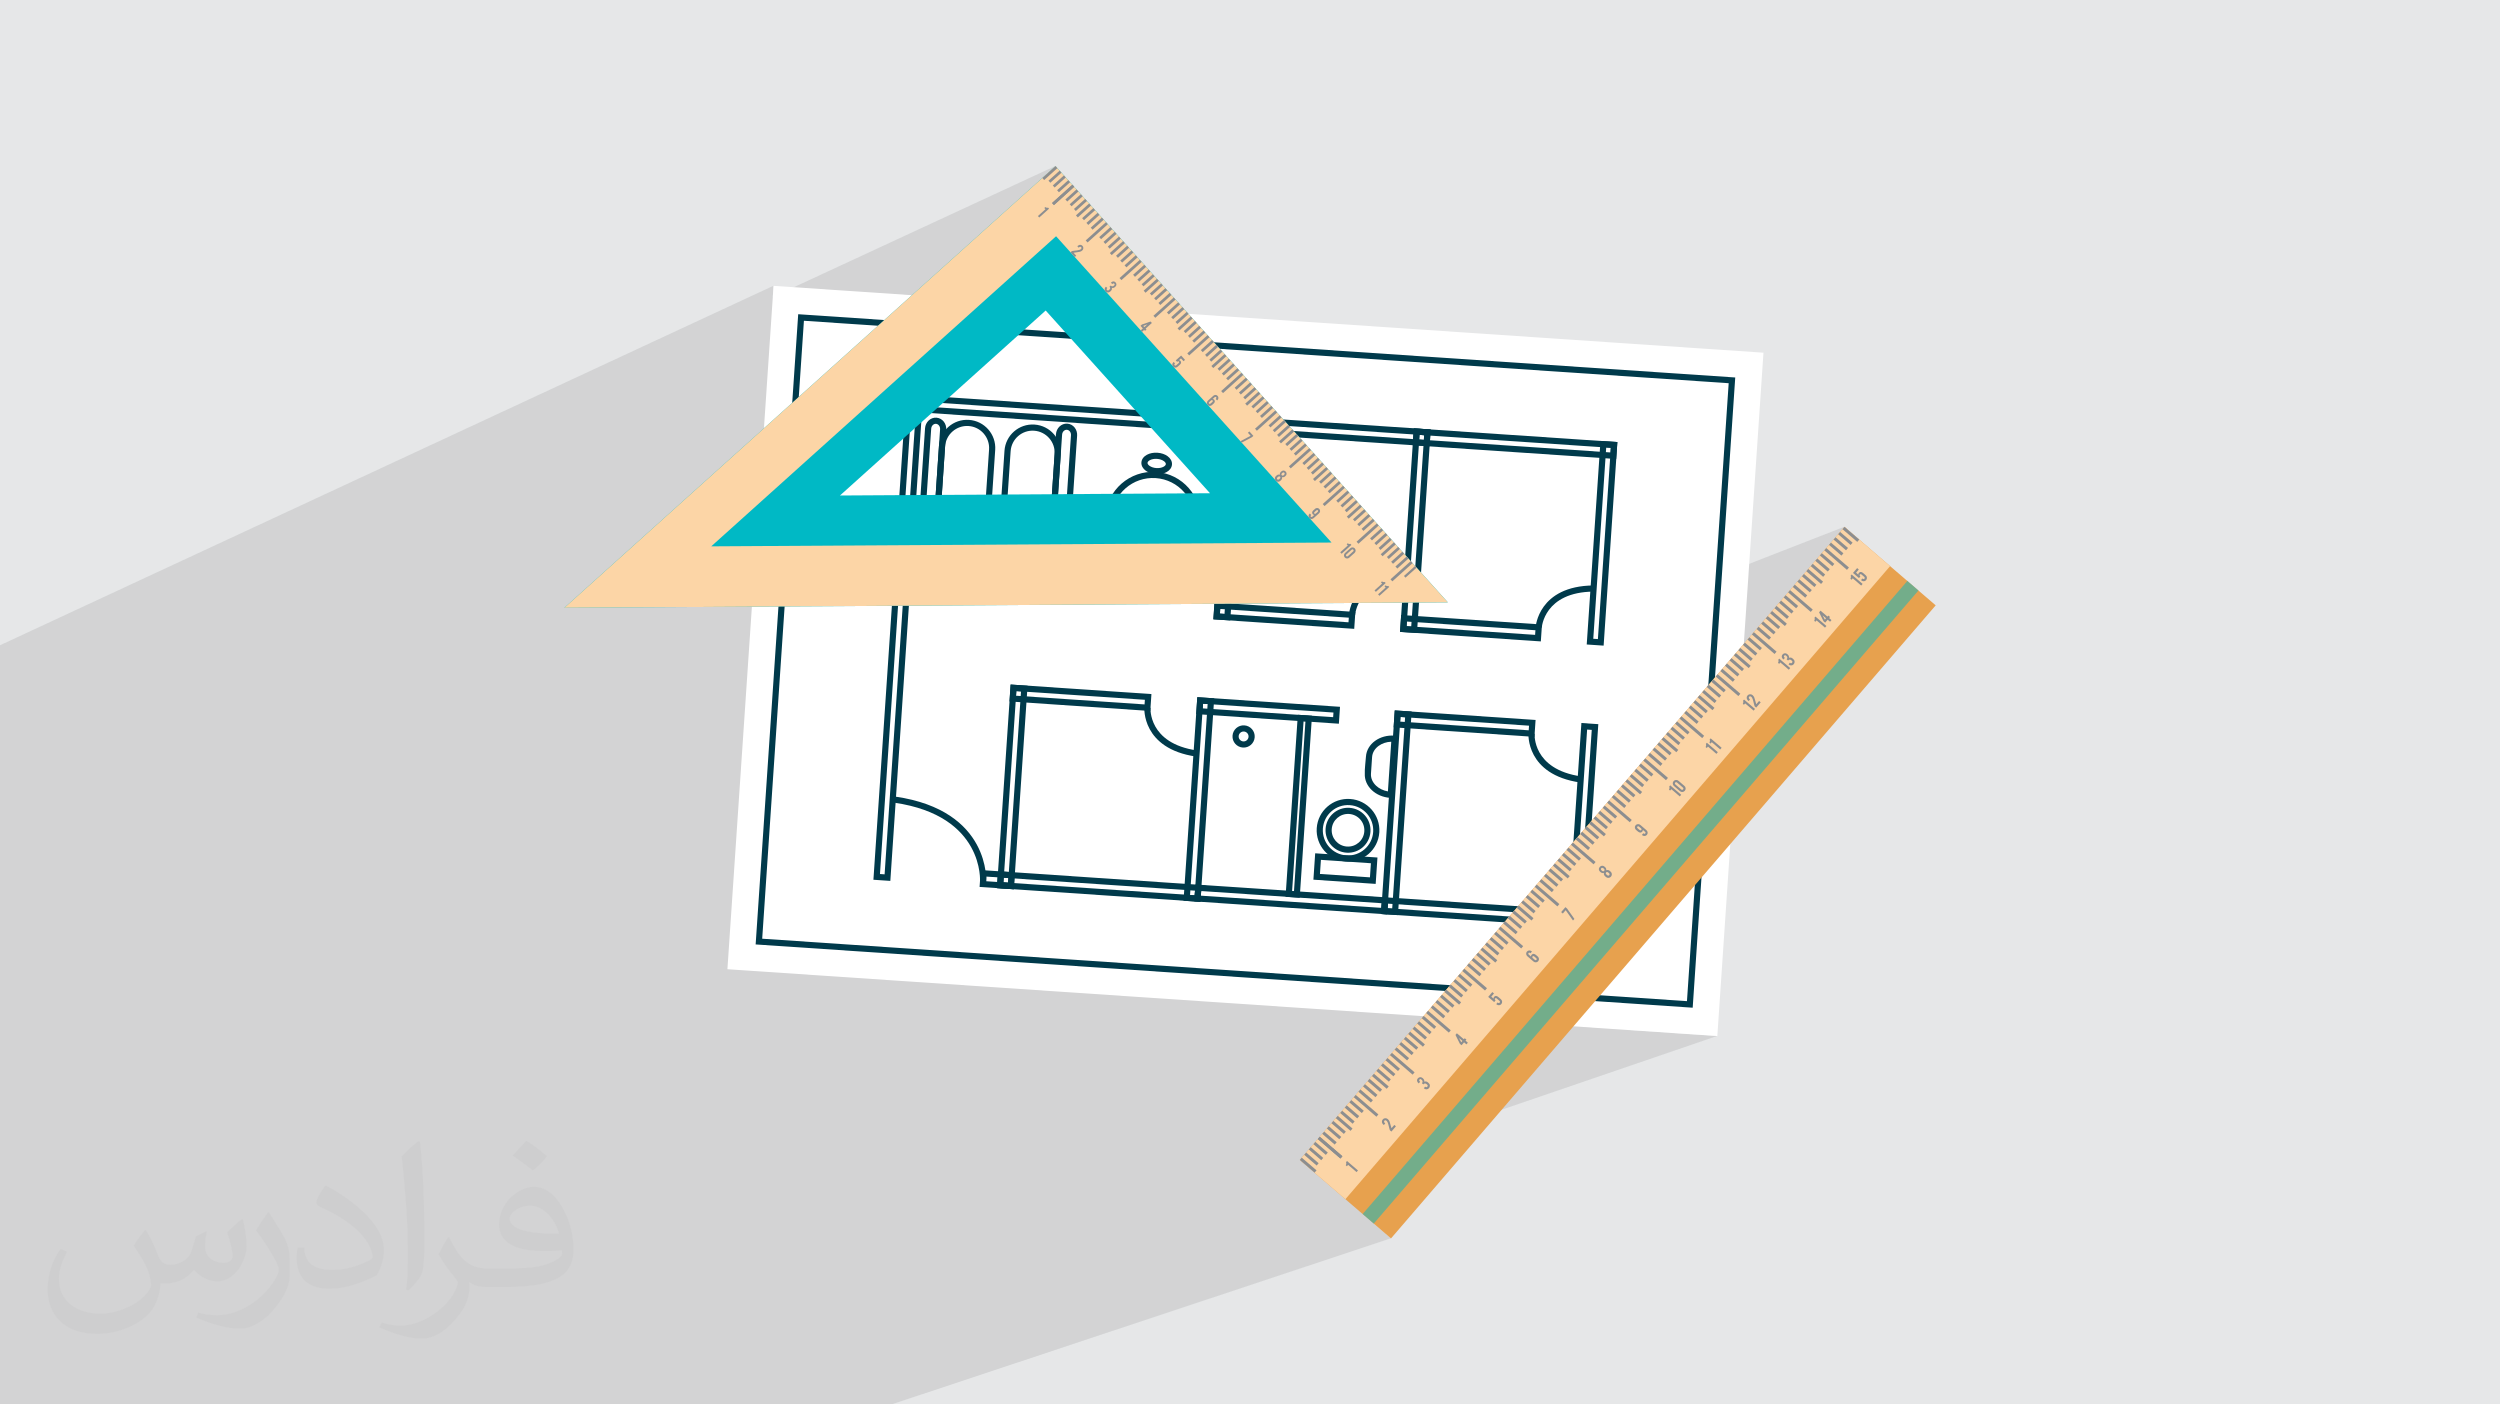 <?xml version="1.0" encoding="UTF-8"?>
<!DOCTYPE svg PUBLIC "-//W3C//DTD SVG 1.0//EN" "http://www.w3.org/TR/2001/REC-SVG-20010904/DTD/svg10.dtd">
<!-- Creator: CorelDRAW -->
<svg xmlns="http://www.w3.org/2000/svg" xml:space="preserve" width="94.192mm" height="52.917mm" version="1.0" style="shape-rendering:geometricPrecision; text-rendering:geometricPrecision; image-rendering:optimizeQuality; fill-rule:evenodd; clip-rule:evenodd"
viewBox="0 0 9404.92 5283.66"
 xmlns:xlink="http://www.w3.org/1999/xlink"
 xmlns:xodm="http://www.corel.com/coreldraw/odm/2003">
 <defs>
  <style type="text/css">
   <![CDATA[
    .fil6 {fill:#FCD5A6;fill-rule:nonzero}
    .fil4 {fill:#003A4B;fill-rule:nonzero}
    .fil5 {fill:#00B9C5;fill-rule:nonzero}
    .fil7 {fill:#8C8E90;fill-rule:nonzero}
    .fil8 {fill:#E7A14E;fill-rule:nonzero}
    .fil3 {fill:white;fill-rule:nonzero}
    .fil2 {fill:#373435;fill-opacity:0.031}
    .fil1 {fill:#2B2A29;fill-opacity:0.102}
    .fil10 {fill:#00B9C5;fill-rule:nonzero;fill-opacity:0.502}
    .fil0 {fill:#E6E7E8}
    .fil9 {fill:#FCD5A6;fill-rule:nonzero}
   ]]>
  </style>
 </defs>
 <g id="Layer_x0020_1">
  <polygon class="fil0" points="-0,0 9404.92,0 9404.92,5283.66 -0,5283.66 "/>
  <path class="fil1" d="M-0 5034.42l0 -1.51 0 -0.95 0 -1.52 0 -1.23 0 -0.16 0 -0.49 0 -0.69 0 -0.88 0 -0.86 0 -1.49 0 -0.84 0 -1.65 0 -1.43 0 -0.16 0 -0.81 0 -0.42 0 -0.48 0 -2.49 0 -0.51 0 -0.43 0 -2.39 0 -0.17 0 -0.09 0 -0.89 0 -0.65 0 -0.22 0 -1.89 0 -0.89 0 -0.91 0 -0.77 0 -2.46 0 -0.47 0 -0.04 0 -0.96 0 -0.45 0 -0.43 0 -1.86 0 -5.87 0 -0.75 0 -1.48 0 -2.61 0 -0.71 0 -1.41 0 -0.04 0 -3.46 0 -0.92 0 -2.73 0 -2.08 0 -1.89 0 -4.39 0 -0.35 0 -1.8 0 -2.13 0 -0.53 0 -0.39 0 -1.44 0 -1.46 0 -1.13 0 -1.86 0 -1.44 0 -0.68 0 -0.56 0 -1.73 0 -0.42 0 -2.67 0 -2.92 0 -0.31 0 -0.49 0 -2.7 0 -1.44 0 -1.38 0 -0.76 0 -0.99 0 -0.35 0 -1.31 0 -0.66 0 -0.4 0 -0.18 0 -0.92 0 -0.03 0 -0.55 0 -3.14 0 -0.92 0 -1.59 0 -0.22 0 -1.03 0 -0.25 0 -2.04 0 -0.22 0 -1.03 0 -1.12 0 -1.62 0 -1.02 0 -2.48 0 -1.61 0 -2.03 0 -0.14 0 -1 0 -0.9 0 -0.72 0 -0.63 0 -1.53 0 -6.05 0 -4.58 0 -0.17 0 -1.69 0 -4.76 0 -4.65 0 -1.56 0 -3.08 0 -1.05 0 -0.63 0 -4.67 0 -1.56 0 -2.7 0 -0.62 0 -1.41 0 -4.14 0 -0.59 0 -0.4 0 -0.12 0 -0.35 0 -3.25 0 -2.85 0 -2.24 0 -1.25 0 -1.86 0 -0.54 0 -2.88 0 -1.33 0 -0.1 0 -0.1 0 -2.2 0 -0.07 0 -0.55 0 -0.96 0 -0.26 0 -1.95 0 -0.31 0 -1.5 0 -1.2 0 -0.14 0 -1.59 0 -0.77 0 -3.24 0 -0.01 0 -2.18 0 -0.67 0 -0.89 0 -3.19 0 -1.53 0 -1.43 0 -1.08 0 -5.48 0 -4.72 0 -0.15 0 -0.19 0 -0.12 0 -1.45 0 -4.73 0 -2.74 0 -2.17 0 -0.09 0 -1.16 0 -4.53 0 -0.2 0 -4.71 0 -0.2 0 -0.3 0 -0.93 0 -4.73 0 -1.01 0 -0.31 0 -3.08 0 -0.57 0 -3.09 0 -0.3 0 -6.98 0 -1.57 0 -4.7 0 -1.49 0 -0.3 0 -2.46 0 -1.21 0 -0.7 0 -3.67 0 -0.54 0 -0.48 0 -2.07 0 -2.21 0 -1.87 0 -1.48 0 -3.21 0 -1.5 0 -1.63 0 -0.12 0 -1.07 0 -2.04 0 -0.35 0 -0.61 0 -2.16 0 -4.46 0 -0.85 0 -11.11 0 -5.35 0 -0.12 0 -2.12 0 -2.28 0 -0.97 0 -10.82 0 -10.29 0 -0.01 0 -0.59 0 -11.33 0 -16.98 0 -5.07 0 -5.67 0 -1.42 0 -2.28 0 -9.48 0 -0.81 0 -0.7 0 -5.86 0 -0.06 0 -2.34 0 -0.74 0 -0.5 0 -0.38 0 -9.9 0 -0.97 0 -6.22 0 -6.01 0 -2.67 0 -3.07 0 -0.88 0 -2.32 0 -0.98 0 -0.04 0 -6.34 0 -11.47 0 -3.71 0 -2.56 0 -1.62 0 -19.41 0 -50.69 0 -28.22 0 -2.97 0 -3.91 0 -0.01 0 -10.81 0 -0.08 0 -3.16 0 -0.36 0 -9.23 0 -16.07 0 -0.08 0 -2.9 0 -13.29 0 -2.36 0 -7.68 0 -9.28 0 -9.78 0 -1.73 0 -14.99 0 -8.3 0 -0.46 0 -0.72 0 -20.84 0 -15.66 0 -1.62 0 -1.12 0 -1.79 0 -1.71 0 -2.7 0 -1.08 0 -3.99 0 -2.27 0 -0.99 0 -4.34 0 -0.18 0 -0.72 0 -1 0 -3.76 0 -6.65 0 -9.13 0 -3.19 0 -2.34 0 -6.65 0 -11.02 0 -3.14 0 -5.88 0 -11.73 0 -3.23 0 -5.81 0 -3.3 0 -7.76 0 -0.81 0 -6.94 0 -2.09 0 -11.07 0 -0.29 0 -1.84 0 -5.12 0 -0.2 0 -1.57 0 -1.04 0 -4.58 0 -2.67 0 -0.69 0 -1.71 0 -2.24 0 -1.09 0 -1.49 0 -0.38 0 -0.01 0 -0.17 0 -1.4 0 -0.69 0 -0.58 0 -1.02 0 -1.44 0 -1.88 0 -0.16 0 -3.44 0 -2.65 0 -0.02 0 -2.13 0 -0.14 0 -0.09 0 -0.08 0 -0.17 0 -2.98 0 -2.78 0 -1.06 0 -1.89 0 -1.15 0 -0.16 0 -3.62 0 -0.17 0 -1.55 0 -4.55 0 -0.64 0 -1.1 0 -0.95 0 -2.88 0 -4.12 0 -12.28 0 -2.68 0 -3.88 0 -0.75 0 -1.78 0 -11.12 0 -3.27 0 -5.82 0 -11.8 0 -3.62 0 -5.44 0 -11.42 0 -0.65 0 -9.1 0 -10.97 0 -2.66 0 -6.45 0 -4.82 0 -0.28 0 -5.93 0 -3.55 0 -3.05 0 -0.71 0 -1.8 0 -2.65 0 -1.12 0 -0.53 0 -0.22 0 -2.03 0 -0.02 0 -0.06 0 -2.71 0 -0.63 0 -1.18 0 -0.38 0 -0.35 0 -0.01 0 -0.07 0 -0.25 0 -0.2 0 -0.17 0 -1.67 0 -1.09 0 -1.41 0 -1.59 0 -1.26 0 -0.31 0 -0.32 0 -0.8 0 -1.59 0 -1.16 0 -2.82 0 -0.04 0 -0.16 0 -0.31 0 -1.82 0 -3.87 0 -3.45 0 -5.1 0 -0.58 0 -0.51 0 -4.59 0 -0.15 0 -4.13 0 -2.94 0 -3.02 0 -3.94 0 -2.2 0 -0.93 0 -4.76 0 -5.47 0 -0.12 0 -3.59 0 -1.48 0 -0.15 0 -2.08 0 -1.85 0 -4.4 0 -7.47 0 -3.84 0 -3.53 0 -0.73 0 -0.69 0 -0.38 0 -5.32 0 -5.61 0 -0.67 0 -0.08 0 -0.39 0 -0.6 0 -7.04 0 -0.02 0 -1.5 0 -0.86 0 -0.05 0 -9.21 0 -0.9 0 -0.08 0 -2.89 0 -0.79 0 -5.39 0 -6.91 0 -0.02 0 -0.28 0 -3.91 0 -2.86 0 -0.8 0 -1.93 0 -0.32 0 -0.33 0 -1.43 0 -0.24 0 -1.26 0 -0.78 0 -2.89 0 -0.01 0 -0.88 0 -0.69 0 -0.83 0 -0.43 0 -0.57 0 -2.65 0 -0.91 0 -0.13 0 -0.3 0 -0.82 0 -0.38 0 -0.74 0 -0.59 0 -0.12 0 -1.83 0 -0.33 0 -1.75 0 -0.15 0 -0.85 0 -0.98 0 -0.11 0 -0.24 0 -0.18 0 -0.46 0 -0.12 0 -0.01 0 -0.32 0 -2.44 0 -2.95 0 -0.8 0 -3.74 0 -2.23 0 -0.35 0 -8.86 0 -10.52 0 -0.21 0 -0.98 0 -0.51 0 -0.14 0 -3.41 0 -5.78 0 -0.13 0 -11.37 0 -1.37 0 -1.64 0 -1.02 0 -2.46 0 -2.78 0 -9.6 0 -2.42 0 -2.07 0 -0.3 0 -1.45 0 -0.07 0 -5.35 0 -1.37 0 -0.27 0 -4.54 0 -4.29 0 -0.45 0 -0.41 0 -0.27 0 -0.31 0 -0.08 0 -9.15 0 -1.57 0 -0.24 0 -0.34 0 -3.5 0 -5.59 0 -3.18 0 -6.06 0 -6.31 0 -0.15 0 -0.07 0 -4.55 0 -4.1 0 -3.81 0 -1.33 0 -4.12 0 -1.63 0 -0.58 0 -2.47 0 -1.08 0 -2.31 0 -1.82 0 -0.22 0 -2.01 0 -0.95 0 -1.21 0 -2.95 0 -0.92 0 -1.79 0 -1.72 0 -1.75 0 -0.28 0 -1.59 0 -1.59 0 -0.74 0 -0.46 0 -1.25 0 -2.53 0 -3.7 0 -2.13 0 -0.92 0 -3.75 0 -1.37 0 -0.24 0 -0.29 0 -6.95 0 -3.34 0 -0.19 0 -2.62 0 -3.12 0 -0.86 0 -2.74 0 -2.25 0 -0.27 0 -0.63 0 -1.49 0 -2.97 0 -1.12 0 -0.12 0 -3.06 0 -4.97 0 -0.03 0 -0.02 0 -0.59 0 -1.48 0 -3.54 0 -0.06 0 -0.73 0 -0.58 0 -0.19 0 -2.94 0 -1.99 0 -1.81 0 -2.64 0 -0.33 0 -4.52 0 -7.94 0 -0.02 0 -1.55 0 -2.74 0 -0.53 0 -8.76 0 -11.48 0 -3.15 0 -6.15 0 -7.35 0 -3.61 0 -4.5 0 -4.8 0 -0.59 0 -0.44 0 -0.04 0 -2.56 0 -4.36 0 -0.11 0 -0.12 0 -0.91 0 -0.33 0 -0.87 0 -1.91 0 -0.98 0 -1.55 0 -0.19 0 -0.81 0 -0.94 0 -0.99 0 -0.29 0 -2.17 0 -1.42 0 -1.58 0 -0.03 0 -0.28 0 -1.36 0 -2.1 0 -3.18 0 -0.26 0 -3.31 0 -9.34 0 -9.64 0 -3.15 0 -3.75 0 -5.59 0 -11.33 0 -4.65 0 -4.69 0 -6.14 0 -6.12 0 -4.64 0 -4.74 0 -9.44 0 -2.76 0 -0.76 0 -1.94 0 -4.35 0 -1.03 0 -1.29 0 -1.45 0 -5.67 0 -4.42 0 -3.59 0 -1.81 0 -3.99 0 -0.02 0 -11.08 0 -1.84 0 -2.87 0 -4.66 0 -4.32 0 -0.74 0 -0.2 0 -3.01 0 -0.76 0 -2.43 0 -0.81 0 -0.33 0 -1.93 0 -0.1 0 -1.22 0 -1.03 0 -0.04 0 -2.3 0 -0.65 0 -0.04 0 -0.29 0 -1.47 0 -0.08 0 -0.41 0 -0.17 0 -0.1 0 -1.99 0 -1.13 0 -0.63 0 -1.43 0 -3.86 0 -2.35 0 -2.84 0 -6.6 0 -12.94 0 -3.98 0 -5.42 0 -1.58 0 -2.41 0 -1.41 0 -6.26 0 -4.7 0 -4.18 0 -0.3 0 -10.02 0 -2.35 0 -4.84 0 -4.58 0 -8.76 0 -3.64 0 -0.06 0 -0.8 0 -8.54 0 -1.49 0 -0.63 0 -9.26 0 -1.91 0 -2.11 0 -5.45 0 -6.98 0 -4.36 0 -0.85 0 -4.23 0 -0.41 0 -1.01 0 -1.02 0 -1.18 0 -0.75 0 -0.31 0 -2.12 0 -2.24 0 -6.81 0 -0.95 0 -1.61 0 -1.47 0 -1.59 0 -0.38 0 -2.22 0 -1.14 0 -1.06 0 -1.62 0 -2.6 0 -8.05 0 -9.46 0 -12.92 0 -4.35 0 -5.1 0 -4.36 0 -12.29 0 -4.41 0 -5.09 0 -1.05 0 -11.37 0 -3.81 0 -0.06 0 -0.44 0 -1.03 0 -4.17 0 -8.68 0 -7.9 0 -1.64 0 -6.85 0 -0.04 0 -7.66 0 -5.09 0 -4.42 0 -12.34 0 -4.18 0 -5.02 0 -0.32 0 -1.13 0 -5.69 0 -0.34 0 -0.33 0 -0.54 0 -0.02 0 -0.26 0 -1.83 0 -2.24 0 -1.48 0 -0.59 0 -0.33 0 -1.81 0 -0.18 0 -0.87 0 -1.88 0 -0.63 0 -1.42 0 -0.4 0 -0.16 0 -0.28 0 -0.36 0 -0.04 0 -0.12 0 -5.92 0 -0.34 0 -0.79 0 -1.2 0 -2.12 0 -5.21 0 -17.77 0 -4.94 0 -4.63 0 -12.5 0 -4.02 0 -5.54 0 -12.43 0 -4.09 0 -5.53 0 -8.61 0 -7.98 0 -1.63 0 -14.67 0 -4.93 0 -4.64 0 -12.45 0 -2.63 0 -1.34 0 -5.66 0 -2.4 0 -0.23 0 -2.67 0 -1.78 0 -0.65 0 -0.9 0 -0.1 0 -0.69 0 -0.57 0 -2.32 0 -0.29 0 -2.38 0 -1.09 0 -0.36 0 -0.57 0 -0.01 0 -1.12 0 -0.97 0 -2.83 0 -0.32 0 -2.68 0 -0.36 0 -0.95 0 -5.35 0 -7.07 0 -18 0 -4.77 0 -4.88 0 -12.61 0 -3.79 0 -5.84 0 -1.57 0 -11.01 0 -3.75 0 -5.89 0 -8.86 0 -7.48 0 -2.18 0 -14.59 0 -4.8 0 -4.87 0 -12.48 0 -3.8 0 -5.88 0 -2.28 0 -6.95 0 -3.44 0 -3.53 0 -2.07 0 -2.03 0 -0.89 0 -1.21 0 -3.82 0 -1.51 0 -3.2 0 -7.75 0 -11.01 0 -1.23 0 -5.18 0 -4.52 0 -5.18 0 -12.68 0 -3.55 0 -6.15 0 -12.82 0 -3.39 0 -6.32 0 -8.7 0 -7.46 0 -2.27 0 -19.19 0 -0.07 0 -37.42 2910.11 -1352.62 -2.86 42.37 1063.53 -493 -0.16 0.15 0.17 -0.08 -49.71 44.74 1.64 1.82 63.54 -29.42 -41.97 37.69 4.54 5.05 53.61 -24.77 -41.96 37.74 4.43 4.91 53.71 -24.77 -41.94 37.73 3.72 4.14 53.58 -24.68 7.02 7.78 -31.41 28.34 40.25 -18.51 -41.93 37.73 4.45 4.96 53.67 -24.64 -42.01 37.67 4.23 4.72 53.86 -24.69 -41.97 37.71 3.52 3.91 53.65 -24.55 -49.68 44.74 1.58 1.76 63.64 -29.09 -41.98 37.73 4.26 4.74 53.89 -24.59 -41.94 37.69 4.2 4.71 53.89 -24.54 -41.95 37.75 3.54 3.93 53.82 -24.47 -58.25 52.38 74.79 -33.96 -41.96 37.71 4.22 4.69 53.93 -24.44 -41.97 37.7 4.11 4.58 53.92 -24.4 -41.97 37.67 3.38 3.76 54.01 -24.4 -49.68 44.77 1.19 1.32 64.01 -28.88 -41.9 37.8 4.04 4.48 53.88 -24.27 -41.97 37.74 4.04 4.5 54.04 -24.3 -41.95 37.71 3.37 3.76 54.07 -24.27 -57.73 51.84 74.45 -33.37 -41.99 37.7 3.93 4.37 54.07 -24.19 -41.98 37.71 3.91 4.35 54.06 -24.15 -41.99 37.64 3.25 3.61 54.23 -24.19 -49.78 44.66 1.2 1.33 64.17 -28.58 -42.01 37.67 3.81 4.25 54.18 -24.09 -41.92 37.79 3.75 4.16 54.31 -24.1 -41.94 37.74 3.21 3.56 54.23 -24.03 6.98 7.76 -32.44 29.18 41.98 -18.57 6.97 7.77 -30.87 27.71 39.99 -17.66 6.99 7.77 -31.05 27.96 40.2 -17.72 7 7.77 -28.35 25.5 36.81 -16.21 7.01 7.79 -28.43 25.57 36.72 -16.15 7.01 7.72 -30.53 27.67 39.69 -17.42 7 7.77 -30.77 27.71 39.97 -17.51 -41.93 37.74 0.87 0.97 6.4 0.43 50.26 -21.99 7 7.78 -18.71 16.8 12.39 0.84 15.85 -6.92 7.02 7.81 -0.68 0.61 89.42 6.03 110.16 7.42 110.16 7.42 110.16 7.42 110.15 7.42 110.16 7.42 110.16 7.43 110.16 7.42 110.16 7.43 110.15 7.43 110.16 7.44 110.16 7.44 110.15 7.44 110.16 7.44 110.16 7.45 110.15 7.46 110.16 7.46 110.15 7.47 -4.98 74.09 -4.99 74.1 -4.98 74.09 -4.99 74.09 -4.98 74.09 -4.99 74.1 -4.99 74.09 -4.99 74.09 -4.99 74.1 -4.99 74.09 -0.05 0.68 460.89 -179.59 55.58 47.82 -7.47 8.69 -22.75 8.82 -2.37 2.75 -15.8 6.12 6.05 5.21 -7.47 8.68 -15.82 6.13 6.06 5.21 -7.47 8.68 -16.51 6.39 44.71 38.47 -7.49 8.71 -97.74 37.65 6.47 5.56 129.63 -49.9 -15.66 18.19 5.67 4.88 20.19 -7.77 -1 0.52 -0.96 0.66 -0.93 0.81 -0.9 0.95 -0.25 0.3 -0.22 0.3 -0.21 0.3 -0.18 0.3 -0.17 0.3 -0.15 0.3 -0.13 0.3 -0.11 0.3 -0.16 0.57 -0.13 0.57 -0.08 0.56 -0.05 0.54 0 0.55 0.03 0.53 0.07 0.53 0.11 0.52 -8.67 3.32 0.55 0.47 15 -5.76 0.27 -0.08 0.27 -0.05 0.57 -0.05 0.55 0.01 0.54 0.07 0.53 0.13 0.51 0.18 0.49 0.25 0.48 0.3 0.46 0.36 10.09 8.69 0.88 0.86 0.66 0.88 0.43 0.89 0.2 0.9 -0.03 0.92 -0.25 0.92 -0.48 0.94 -0.71 0.95 -0.13 0.15 -0.14 0.13 -0.14 0.13 -0.15 0.11 -0.15 0.11 -0.16 0.1 -0.17 0.09 -0.18 0.08 -11.05 4.24 -0.15 0.2 0.99 0.85 1.04 0.82 1.06 0.71 1.1 0.59 1.12 0.48 1.16 0.36 1.19 0.25 1.23 0.13 1.25 0.01 1.3 -0.1 1.24 -0.22 1.18 -0.35 -22.8 8.74 9.48 8.16 -198.81 76.15 16.54 14.24 -7.48 8.7 -97.96 37.45 7.46 6.42 127.23 -48.62 -5.34 6.21 3.65 7.35 328.27 -125.31 41.84 36 -806.49 937.35 -2.67 39.39 -5.01 74.1 -5.01 74.09 -5.01 74.09 -5.02 74.09 -5.01 74.09 -5.02 74.09 -5.02 74.09 -5.02 74.09 -242.78 84.03 335.46 22.65 -971.71 332.63 -320.8 372.86 64.84 55.8 -1878.16 624.75 -219.15 0 -356.12 0 -240.25 0 -93.35 0 -10.12 0 -4.02 0 -13.68 0 -6.55 0 -10.27 0 -2.71 0 -5.53 0 -47.77 0 -11.76 0 -4.71 0 -11.79 0 -21.5 0 -16.45 0 -21.41 0 -7.64 0 -8.75 0 -9.52 0 -9.84 0 -3.61 0 -0.01 0 -1.91 0 -3.86 0 -10.48 0 -0.08 0 -8.38 0 -8.99 0 -10.71 0 -5.61 0 -2.65 0 -6.97 0 -3.43 0 -0.02 0 -8.14 0 -4.3 0 -14.7 0 -3.26 0 -3.99 0 -4.23 0 -0.9 0 -5.96 0 -7.66 0 -3.27 0 -4.78 0 -0.43 0 -2.98 0 -35.52 0 -0.42 0 -3.93 0 -12.25 0 -3.82 0 -12.29 0 -4.01 0 -16.89 0 -4.11 0 -11.93 0 -4.13 0 -7.84 0 -8.91 0 -11.01 0 -1.29 0 -7.86 0 -8.73 0 -3.25 0 -1.52 0 -1.93 0 -3.69 0 -5.07 0 -10.86 0 -0.63 0 -7.61 0 -7.77 0 -1.73 0 -2.85 0 -12.13 0 -2.71 0 -6.11 0 -3.01 0 -4.04 0 -5.66 0 -13.01 0 -2.99 0 -0.79 0 -0.99 0 -6.6 0 -12.05 0 -2.03 0 -1.12 0 -4.17 0 -0.87 0 -9.62 0 -35.06 0 -3.89 0 -12.71 0 -2.91 0 -1.92 0 -10.81 0 -4.86 0 -15.57 0 -4.86 0 -15.71 0 -15.38 0 -4.99 0 -15.63 0 -4.97 0 -7.83 0 -5.8 0 -13.43 0 -0.26 0 -1.87 0 -8.24 0 -8.11 0 -0.99 0 -11.01 0 -6.15 0 -0.88 0 -16.55 0 -2.78 0 -2.19 0 -13.26 0 -17.29 0 -2.85 0 -4.04 0 -3.15 0 -8.21 0 -2.73 0 -1.31 0 -30.13 0 -2.1 0 -13.14 0 -5.66 0 -9.59 0 -5.68 0 -14.21 0 -5.73 0 -15.26 0 -14.07 0 -5.85 0 -0.18 0 -4.41 0 -4.7 0 -5.9 0 -7.12 0 -2.86 0 -3.63 0 -4.04 0 -14.69 0 -0.98 0 -4.34 0 -5.43 0 -3.36 0 -1.88 0 -6.41 0 -8.09 0 -0.53 0 -0.94 0 -0.13 0 -1 0 -1.45 0 -15.63 0 -0.54 0 -1.69 0 -1.87 0 -5.45 0 -0.1 0 -9.53 0 -11.1 0 -4.85 0 -6.58 0 -7.37 0 -1.01 0 -3.75 0 -2.83 0 -15.51 0 -14.92 0 -0.43 0 -13.59 0 -14.91 0 -6.37 0 -13.02 0 -6.48 0 -8.36 0 -6.53 0 -12.79 0 -9.35 0 -4.31 0 -1.12 0 -6.61 0 -9.33 0 -0.74 0 -1.11 0 -5 0 -16.33 0 -3.07 0 -0.05 0 -2.9 0 -7.71 0 -0.31 0 -7.96 0 -1.4 0 -0.66 0 -1.99 0 -2.39 0 -4.37 0 -8.72 0 -2.07 0 -3.97 0 -2.84 0 -7.38 0 -0.04 0 -1.47 0 -2.96 0 -3.95 0 -0.52 0 -0.93 0 -1.02 0 -2.62 0 -10.09 0 -5.95 0 -0.28 0 -1.31 0 -11.6 0 -1.73 0 -11.32 0 -0.12 0 -4.66 0 -13.45 0 -1.2 0 -12.71 0 -0.55 0 -21.1 0 -11.79 0 -12.06 0 -0.11 0 -9.53 0 -8.09 0 -3.6 0 -3.72 0 -3.52 0 -6.55 0 -0.58 0 -7.35 0 -27.87 0 -3.82 0 -12.55 0 -5.01 0 -14.41 0 -13.56 0 -0.24 0 -4.91 0 -9.19 0 -5.18 0 -1.35 0 -9.98 0 -2.09 0 -5.96 0 -10.02 0 -3.56 0 -0.67 0 -28.27 0 -2.72 0 -11.58 0 -7.84 0 -14.18 0 -10.63 0 -22.05 0 -10.47 0 -7.55 0 -0.4 0 -3.85 0 -0.81 0 -9.48 0 -6.92 0 -0.47 0 -2.54 0 -4.82 0 -5.63 0 -10.55 0 -0.07 0 -3.46 0 -7.85 0 -0.07 0 -1.91 0 -0.89 0 -2.9 0 -6.99 0 -1.26 0 -4.58 0 -0.74 0 -0.49 0 -0.05 0 -8.16 0 -1.5 0 -2.68 0 -5.86 0 -0.04 0 -7.12 0 -4.66 0 -2.07 0 -0.12 0 -1.4 0 -0.04 0 -2.74 0 -8.13 0 -5.64 0 -0.3 0 -1.07 0 -1.57 0 -5.3 0 -6.01 0 -16.98 0 -9.74 0 -4.16 0 -10.5 0 -22.31 0 -9.52 0 -8.51 0 -5.32 0 -8.54 0 -9.42 0 -4.27 0 -3.95 0 -14.15 0 -2.04 0 -0.63 0 -1.75 0 -4.11 0 -2.87 0 -5.03 0 -8.6 0 -3.17 0 -0.43 0 -1.54 0 -10.28 0 -0.97 0 -2.53 0 -0.16 0 -2.85 0 -3.49 0 -3.67 0 -6.49 0 -11.23 0 -0.09 0 -8.3 0 -1.02 0 -0.21 0 -0.04 0 -4.07 0 -1.14 0 -1.31 0 -3.23 0 -0.92 0 -11.11 0 -3.22 0 -1.57 0 -0.64 0 -1.25 0 -12.43 0 -1.19 0 -16.56 0 -8.05 0 -5.57 0 -3.45 0 -5.92 0 -11.67 0 -0.09 0 -10.82 0 -8.5 0 -4.05 0 -9.44 0 -3.65 0 -2.93 0 -2.61 0 -4.01 0 -4.31 0 -9.21 0 -4.79 0 -4.01 0 -4.69 0 -11.08 0 -0.5 0 -2.26 0 -2.19 0 -0.95 0 -1.65 0 -10.79 0 -8.03 0 -0.04 0 -1.18 0 -3.17 0 -1.13 0 -2.85 0 -5.24 0 -8.11 0 -10.27 0 -4.3 0 0 -1.97 0 -2.85 0 -0.3 0 -0.89 0 -1.61 0 -0.53 0 -1.34 0 -0.27 0 -1.9 0 -0.79 0 -2.53 0 -0.48 0 -1.93 0 -6.02 0 -2.38 0 -2.56 0 -3.12 0 -3.57 0 -3.21 0 -1.71 0 -2.81 0 -3.62 0 -3.08 0 -1.85 0 -1.63 0 -1.14 0 -3.64 0 -1.05 0 -0.18 0 -3.3 0 -0.39 0 -3.48 0 -2.39 0 -4.89 0 -3.1 0 -2.22 0 -0.68 0 -2.28 0 -2.63 0 -0.25 0 -3.21 0 -0.26 0 -2.68 0 -0.29 0 -1.65 0 -2.21 0 -0.76 0 -3.41 0 -1.82 0 -3.31 0 -2.74 0 -5.79 0 -0.18 0 -1.82 0 -0.69 0 -2.38 0 -0.56 0 -2.25 0 -0.26 0 -3.59 0 -1 0 -3.87 0 -2.5 0 -4.38 0 -0.28 0 -0.66 0 -3.12 0 -0.31 0 -2.45 0 -0.08 0 -3.46 0 -0.39 0 -4.86 0 -0.53 0 -3.06 0 -1.54 0 -0.43 0 -0.27 0 -0.68 0 -3.28 0 -0.91 0 -1.22 0 -1.38 0 -0.14 0 -0.03 0 -1.43 0 -2.79 0 -0.88 0 -1.24 0 -0.83 0 -0.89 0 -0.58 0 -1.62 0 -0.96 0 -0.13 0 -0.01 0 -1.38 0 -1.68 0 -0.43 0 -1.22 0 -0.21 0 -1.62 0 -1.39 0 -1.02 0 -0.22 0 -1.67 0 -0.19 0 -0.24 0 -0.56 0 -0.32 0 -0.63 0 -1.5 0 -1.28 0 -0.19 0 -0.54 0 -1.32 0 -1.35 0 -0.19 0 -3.55 0 -0.97 0 -1.41 0 -1.26 0 -3.58 0 -2.48 0 -0.67 0 -2.27 0 -0.01 0 -1.17 0 -0.58 0 -4.26 0 -2.18 0 -0.53 0 -0.19 0 -3.51 0 -1.17 0 -1.18 0 -0.68 0 -1.76 0 -2.13 0 -3.97 0 -0.19 0 -0.31 0 -0.34 0 -4.19 0 -0.91 0 -1.05 0 -0.21 0 -0.55 0 -2.97 0 -0.1 0 -0.16 0 -3.16zm4358 -3894.74l-262.32 116.3 0.01 0 262.31 -116.3zm128.65 58.56l-165.75 72.93 0.01 0 165.74 -72.93zm-69.45 79.42l0.01 0 100.91 -44.26 -100.92 44.26zm-409.26 -527.3l-40 18.37 40 -18.37zm210.48 303.16l44.32 -19.84 -44.32 19.84zm110.85 165.15l-0.01 0 125.77 -55.52 -125.76 55.52zm235.88 68.96l0.01 0 1.3 -0.57 -1.31 0.57z"/>
  <path class="fil2" d="M548.54 4627.69c17.95,27.21 29.6,53.36 40.96,82.43 8.45,16.91 12.93,48.09 52.57,48.09 11.61,0 28.28,-3.42 43.06,-11.61 16.63,-8.73 29.32,-21.94 35.94,-42l15.85 -53.36 38.57 -19.02 2.64 2.64c-5.27,20.09 -6.59,39.36 -6.59,54.43 0,44.63 38.57,61.56 69.22,61.56 17.95,0 34.09,-8.73 34.09,-25.11 0,-21.13 -8.98,-57.06 -20.62,-89.29 17.95,-17.95 35.94,-35.94 56.53,-50.47l3.17 1.6c8.98,38.04 14,75.56 14,100.66 0,24.57 -10.83,51.79 -19.81,69.49 -18.49,34.87 -51.25,62.62 -90.87,62.62 -30.1,0 -63.65,-15.07 -86.66,-43.06l-1.32 0c-21.66,26.96 -55.22,51.25 -108.86,51.25l-16.63 0c-2.64,35.41 -10.29,60.49 -21.94,82.95 -31.95,62.34 -126.81,106.47 -216.1,106.47 -124.17,0 -186.51,-71.59 -186.51,-166.96 0,-58.91 19.27,-113.6 48.88,-152.42l24.29 10.04c-18.49,35.41 -30.91,68.68 -30.91,101.45 0,89.29 72.66,131.83 156.4,131.83 77.68,0 173.83,-49.41 191.28,-106.72 -6.59,-62.62 -30.1,-91.93 -66.04,-148.99 10.83,-19.02 24.83,-38.04 42.28,-58.38l3.17 0 0 0 0 0 -0.02 -0.09zm1432.13 -336.04c26.15,16.39 51.79,35.66 76.87,57.85 -14,19.81 -31.45,37.79 -53.11,53.64 -25.11,-20.34 -50.19,-37.79 -75.84,-56.27 17.42,-19.55 34.62,-38.29 52.04,-55.22l0 0 0 0 0 0 0 0 0 0 0.03 0zm13.47 244.11c-42.28,0 -76.87,27.75 -76.87,48.34 0,44.13 84.53,57.85 185.72,57.31 -12.68,-51.79 -57.06,-105.68 -108.86,-105.68l0.01 0.03zm-94.86 236.19c54.96,0 103.04,-1.6 139.74,-10.83 40.96,-10.29 75.56,-30.91 75.56,-45.17 0,-3.7 0,-8.19 -1.32,-11.89 -22.98,2.11 -49.41,2.11 -72.38,2.11 -74.49,0 -131.55,-16.91 -154.02,-58.66 -5.55,-11.61 -9.51,-24.57 -9.51,-39.36 0,-40.43 17.42,-79.79 48.09,-107 25.61,-22.45 53.89,-36.44 82.67,-36.44 52.04,0 93.51,41.75 122.57,107.54 15.85,35.94 26.68,77.4 26.68,129.72 0,34.87 -9.51,64.19 -31.17,85.85 -40.43,39.11 -114.92,53.89 -229.04,53.89l-51.79 0 0 0 -13.47 0c-28.28,0 -48.62,-5.02 -64.72,-17.42l-2.64 0c0.79,6.59 1.32,12.93 1.32,19.02 0,25.61 -8.45,58.38 -25.61,84.53 -50.72,75.3 -105.68,108.04 -153.24,108.04 -48.09,0 -107,-18.49 -160.11,-42.54l9.51 -18.49c17.17,7.13 40.96,11.89 73.7,11.89 85.85,0 198.66,-82.43 212.66,-163 -3.17,-6.59 -8.98,-15.32 -17.17,-24.57 -25.11,-29.85 -40.96,-54.68 -55.75,-80.83 12.68,-25.11 24.29,-45.17 35.13,-63.4l4.49 -0.53c36.72,74.77 69.99,117.55 144.23,117.55l11.61 0 0 0 53.89 0 0 0 0 0 0 0 0 0 0 0 0.09 0.01zm-371.98 79c6.34,-34.34 6.87,-72.91 6.87,-108.86l0 -53.36c0,-99.6 -12.68,-244.36 -22.98,-338.68 17.95,-19.27 43.06,-42 62.87,-57.31l5.81 1.6c13.47,118.62 16.63,256 16.63,383.06 0,33.3 -1.32,65.79 -4.49,89.55 -1.85,30.1 -19.27,52.83 -56.53,87.7l-8.19 -3.7zm-382.8 -157.19c1.85,46.77 24.83,83.49 105.15,83.49 49.93,0 92.19,-12.93 138.96,-35.13 8.45,-3.7 12.93,-8.73 12.93,-12.93 0,-29.32 -22.45,-68.15 -60.23,-103.55 -36.72,-33.3 -85.34,-62.62 -130.76,-82.18 -15.6,-6.59 -20.62,-13.47 -20.62,-20.09 0,-13.47 17.95,-41.75 32.77,-62.09l5.02 -0.53c52.04,27.21 110.17,67.64 153.24,112.53 39.11,41.47 63.4,83.49 63.4,129.19 0,33.81 -10.29,65.51 -26.96,95.11 -57.06,28.79 -117.83,50.72 -178.06,50.72 -73.17,0 -123.1,-34.34 -123.1,-114.92 0,-8.73 0,-22.19 3.17,-39.64l25.11 0 0 0 0 0 0 0 0 0 0 0 -0.02 0zm-132.37 -132.9l45.45 73.45c16.63,27.21 32.23,56.81 32.23,103.55l0 59.7c0,48.34 -30.91,100.13 -80.83,151.38 -39.11,34.62 -73.7,49.41 -105.68,49.41 -47.55,0 -101.98,-14.79 -164.85,-41.75l7.13 -18.49c19.81,5.27 42.79,9.77 71.06,9.77 90.36,-0.53 182.8,-66.57 225.08,-147.15 5.02,-9.26 6.87,-17.95 6.87,-24.04 0,-9.26 -5.02,-19.55 -8.98,-28.79 -22.98,-43.31 -48.62,-82.95 -76.87,-119.68 14.79,-23.25 29.6,-45.7 45.7,-67.9l3.7 0.53 0 0 0 0 0 0 0 0 0 0 -0.02 0.01z"/>
  <g id="_2194809752688">
   <polygon class="fil3" points="2736.53,3646.19 6460.53,3897.63 6634.11,1326.84 2910.11,1075.39 "/>
   <path class="fil4" d="M3774.99 3319.69l17.46 1.18 48.6 -719.74 -17.46 -1.19 -48.6 719.75zm27.46 25.05l-52.12 -3.52 51.72 -765.94 63.66 4.3c-17.25,255.31 -34.41,510.64 -51.72,765.94l-11.54 -0.78z"/>
   <path class="fil4" d="M4476.98 3367.06l17.39 1.18 48.75 -719.71 -17.38 -1.18 -48.76 719.71zm27.38 25.06l-52.04 -3.53 51.89 -765.9 63.57 4.3 -51.88 765.91 -11.54 -0.78z"/>
   <path class="fil4" d="M3774.67 3319.48l719.69 48.55 1.18 -17.38 -719.69 -48.55 -1.18 17.38zm729.69 72.43l-754.34 -50.89 4.28 -63.58c255.29,17.24 510.6,34.54 765.9,51.66l-4.29 63.58 -11.55 -0.77z"/>
   <path class="fil4" d="M3822.2 2617.25l483.61 32.76 1.18 -17.41 -483.61 -32.76 -1.18 17.41zm493.6 56.64l-518.27 -35.11 4.31 -63.61 529.81 35.89 -4.31 63.61 -11.54 -0.78z"/>
   <path class="fil4" d="M4328.19 2662.85c-0.03,0.38 -9.94,133.56 174.96,160.38l-3.36 22.99c-206.17,-29.9 -194.77,-184.27 -194.75,-184.71l23.15 1.35z"/>
   <path class="fil4" d="M4589.17 2308.27l17.42 1.18 48.55 -719.67 -17.42 -1.18 -48.55 719.67zm27.42 25.05l-52.07 -3.51 51.65 -765.86 63.63 4.28c-17.15,255.29 -34.43,510.58 -51.67,765.87l-11.54 -0.78z"/>
   <path class="fil4" d="M5291.57 2355.66l17.42 1.18 48.76 -719.7 -17.43 -1.18 -48.75 719.7zm27.42 25.06l-52.08 -3.53 51.88 -765.89 63.62 4.3 -51.88 765.9 -11.54 -0.78z"/>
   <path class="fil4" d="M4636.73 1605.93l719.7 48.66 1.18 -17.43 -719.69 -48.66 -1.19 17.43zm729.69 72.54l-754.34 -51 4.3 -63.63c255.28,17.33 510.59,34.56 765.89,51.77l-4.31 63.64 -11.54 -0.78z"/>
   <path class="fil4" d="M4589.43 2308.4l483.59 32.65 1.17 -17.4 -483.59 -32.65 -1.17 17.4zm493.58 56.53l-518.25 -35 4.29 -63.6c176.59,11.93 353.19,23.9 529.78,35.77l-4.28 63.6 -11.54 -0.77z"/>
   <path class="fil4" d="M5074.79 2311.88c0.03,-0.44 9.61,-154.93 217.84,-156.86l0.19 23.16c-186.71,1.73 -194.89,135 -194.92,135.38l-23.11 -1.68z"/>
   <path class="fil4" d="M5993.86 2403.01l17.4 1.18 48.66 -719.69 -17.4 -1.18 -48.66 719.69zm27.4 25.06l-52.05 -3.52 51.77 -765.89 63.6 4.3 -51.78 765.88 -11.54 -0.77z"/>
   <path class="fil4" d="M5338.86 1653.52l719.7 48.55 1.17 -17.45 -719.69 -48.56 -1.18 17.46zm729.69 72.43l-754.34 -50.89 4.29 -63.65c255.29,17.24 510.59,34.51 765.89,51.66l-4.29 63.65 -11.55 -0.77z"/>
   <path class="fil4" d="M5291.45 2355.69l483.6 32.62 1.17 -17.4 -483.6 -32.62 -1.17 17.4zm493.59 56.5l-518.26 -34.97 4.28 -63.59 529.81 35.74 -4.29 63.59 -11.54 -0.77z"/>
   <path class="fil4" d="M5777.09 2359.31c0.03,-0.44 9.53,-154.95 217.82,-156.87l0.19 23.15c-186.77,1.73 -194.87,135.02 -194.9,135.39l-23.11 -1.67z"/>
   <path class="fil4" d="M5220 3416.82l17.43 1.18 48.56 -719.7 -17.44 -1.17 -48.55 719.69zm27.43 25.05l-52.09 -3.51 51.67 -765.89 63.63 4.28 -51.66 765.89 -11.55 -0.77z"/>
   <path class="fil4" d="M5922.19 3464.33l17.39 1.17 48.56 -719.69 -17.4 -1.17 -48.55 719.69zm27.39 25.05l-52.05 -3.51 51.66 -765.89 63.6 4.28c-17.15,255.3 -34.42,510.6 -51.67,765.89l-11.54 -0.77z"/>
   <path class="fil4" d="M5219.91 3416.89l719.7 48.55 1.17 -17.42 -719.69 -48.55 -1.18 17.42zm729.7 72.43l-754.35 -50.89 4.29 -63.61c255.29,17.24 510.59,34.5 765.89,51.65l-4.29 63.62 -11.54 -0.77z"/>
   <path class="fil4" d="M5267.36 2714.69l483.6 32.69 1.18 -17.41 -483.61 -32.69 -1.17 17.41zm493.59 56.57l-518.26 -35.04 4.29 -63.61 529.81 35.82 -4.3 63.61 -11.54 -0.78z"/>
   <path class="fil4" d="M5773.24 2760.45c-0.03,0.37 -9.92,133.55 174.95,160.35l-3.36 22.99c-206.14,-29.88 -194.76,-184.24 -194.74,-184.68l23.15 1.35z"/>
   <path class="fil4" d="M4517.66 3369.49l679.15 45.81 1.18 -17.42 -679.15 -45.82 -1.18 17.43zm689.15 69.69l-713.8 -48.16 4.28 -63.62c241.78,16.33 483.57,32.68 725.35,48.93l-4.29 63.62 -11.54 -0.77z"/>
   <path class="fil4" d="M4524.57 2664.87l490.69 33.05 1.17 -17.41 -490.68 -33.06 -1.18 17.42zm500.68 56.93l-525.33 -35.4 4.28 -63.61 536.88 36.17 -4.28 63.61 -11.54 -0.77z"/>
   <path class="fil4" d="M4965.63 3287.81l188.07 12.72 3.58 -53.05 -188.07 -12.72 -3.58 53.05zm198.06 36.59l-222.72 -15.06 6.71 -99.25 234.27 15.84 -6.71 99.25 -11.54 -0.78z"/>
   <path class="fil4" d="M5079.22 3005.75c32.5,2.2 61.04,17.35 80.88,40.06 19.61,22.45 30.75,52.32 28.9,84.39l-0.07 1.17c-2.2,32.5 -17.34,61.04 -40.05,80.88 -22.45,19.62 -52.33,30.77 -84.39,28.91l-1.14 -0.06c-32.52,-2.2 -61.08,-17.35 -80.95,-40.07 -19.87,-22.72 -31.06,-53.04 -28.88,-85.55 2.2,-32.53 17.36,-61.06 40.09,-80.89 22.76,-19.85 53.1,-31.03 85.61,-28.84zm63.42 55.34c-15.97,-18.28 -38.89,-30.47 -64.97,-32.23 -26.11,-1.77 -50.5,7.22 -68.79,23.18 -18.29,15.96 -30.5,38.89 -32.27,64.98 -1.75,26.1 7.25,50.46 23.23,68.73 15.92,18.2 38.73,30.37 64.7,32.22l0.36 0.02c26.08,1.77 50.42,-7.23 68.69,-23.19 18.24,-15.93 30.41,-38.79 32.21,-64.81l0.02 -0.18c1.76,-26.1 -7.24,-50.45 -23.18,-68.72z"/>
   <path class="fil4" d="M5076.97 3039.03c23.32,1.58 43.76,12.44 57.97,28.72 14.23,16.3 22.23,38.04 20.66,61.37 -1.58,23.31 -12.43,43.77 -28.7,58 -16.28,14.22 -38,22.24 -61.31,20.67 -23.34,-1.57 -43.82,-12.43 -58.06,-28.71 -14.24,-16.29 -22.27,-38.03 -20.71,-61.35 1.59,-23.33 12.46,-43.79 28.75,-58.01 16.3,-14.23 38.06,-22.25 61.4,-20.69zm40.52 43.99c-10.33,-11.84 -25.17,-19.75 -42.07,-20.89 -16.93,-1.14 -32.73,4.69 -44.58,15.04 -11.84,10.34 -19.76,25.2 -20.91,42.11 -1.14,16.89 4.7,32.69 15.06,44.53 10.36,11.83 25.23,19.74 42.16,20.88 16.89,1.14 32.66,-4.69 44.48,-15.03 11.83,-10.35 19.73,-25.2 20.88,-42.11 1.14,-16.9 -4.68,-32.69 -15.02,-44.53z"/>
   <path class="fil4" d="M4860.85 3352.27l7.07 0.48 43.12 -638.7 -7.08 -0.48 -43.11 638.7zm17.05 24.35l-41.72 -2.82 46.24 -684.9 53.27 3.6c-15.42,228.29 -30.76,456.6 -46.25,684.89l-11.54 -0.78z"/>
   <path class="fil4" d="M4681.26 2728.82c11.53,0.78 21.64,6.15 28.65,14.2 7.02,8.07 10.97,18.83 10.2,30.36 -0.78,11.51 -6.15,21.64 -14.19,28.68 -8.03,7.03 -18.76,11 -30.27,10.22 -11.54,-0.78 -21.67,-6.16 -28.7,-14.19 -7.05,-8.08 -11.01,-18.84 -10.23,-30.32 0.77,-11.55 6.14,-21.68 14.18,-28.72 8.05,-7.03 18.82,-11 30.36,-10.23zm11.19 29.48c-3.16,-3.61 -7.66,-6.03 -12.74,-6.38 -5.13,-0.34 -9.94,1.45 -13.54,4.59 -3.6,3.16 -6.02,7.68 -6.36,12.81 -0.35,5.1 1.42,9.89 4.55,13.47 3.2,3.63 7.71,6.05 12.83,6.4 5.09,0.34 9.88,-1.44 13.45,-4.58 3.6,-3.16 6.02,-7.67 6.36,-12.77 0.35,-5.14 -1.42,-9.94 -4.55,-13.54z"/>
   <path class="fil4" d="M5246.7 2767.47l11.87 1.19 -15.79 233.61c-3.57,-0.22 -9.83,-1.05 -13.12,-0.8 -27.52,-1.86 -51.86,-12.85 -68.99,-29.11 -17.43,-16.54 -27.53,-38.55 -26.31,-62.2 -1.05,-14 3.23,-47.93 4.3,-63.94 1.64,-24.09 14.7,-44.98 34.5,-59.25 19.19,-13.84 44.82,-21.47 72.3,-19.61l1.23 0.11zm-12.79 22.83c-18.06,0.63 -34.5,6.28 -47.17,15.41 -14.37,10.36 -23.82,25.21 -24.96,42.08l-4.23 62.76c-1.14,16.84 6.23,32.81 19.05,44.98 11.35,10.77 26.9,18.61 44.68,21.67l12.63 -186.9z"/>
   <path class="fil4" d="M3310.41 3288.06l17.45 1.18 120.05 -1779.59 -17.45 -1.18 -120.05 1779.59zm27.45 25.05l-52.11 -3.51c40.95,-608.6 82.12,-1217.19 123.17,-1825.78l63.65 4.29c-40.9,608.6 -82.07,1217.19 -123.17,1825.77l-11.54 -0.77z"/>
   <path class="fil4" d="M3429.38 1525.95l1224.63 82.95 1.19 -17.45 -1224.64 -82.95 -1.18 17.45zm1234.62 106.84l-1259.28 -85.31 4.3 -63.65c423.61,28.77 847.22,57.51 1270.84,86.09l-4.31 63.65 -11.54 -0.78z"/>
   <path class="fil4" d="M3709.85 3315.15l82.17 5.54 1.18 -17.43 -82.17 -5.53 -1.18 17.42zm92.16 29.42l-116.81 -7.88 4.28 -63.62 128.37 8.66 -4.29 63.62 -11.54 -0.78z"/>
   <path class="fil4" d="M4349.25 1775.46c49.39,3.33 92.76,26.37 122.92,60.9 29.93,34.27 46.91,79.89 43.91,128.83l-0.07 1.16c-3.34,49.41 -26.37,92.76 -60.9,122.92 -34.28,29.93 -79.91,46.89 -128.87,43.88l-1.14 -0.07c-49.4,-3.33 -92.76,-26.36 -122.92,-60.89 -30.16,-34.54 -47.17,-80.62 -43.83,-130 3.33,-49.41 26.37,-92.75 60.9,-122.9 34.54,-30.16 80.61,-47.16 130,-43.83zm105.47 76.17c-26.29,-30.09 -64.05,-50.16 -107.02,-53.07 -42.97,-2.9 -83.09,11.9 -113.18,38.18 -30.09,26.28 -50.16,64.02 -53.07,107 -2.91,42.98 11.9,83.09 38.18,113.18 26.22,30.01 63.84,50.06 106.68,53.04l0.35 0.03c42.98,2.9 83.09,-11.9 113.18,-38.17 30.05,-26.26 50.11,-63.94 53.06,-106.85l0.01 -0.18c2.91,-42.97 -11.91,-83.07 -38.19,-113.16z"/>
   <path class="fil4" d="M4123.98 1895.47l-0.62 -0.02c-3.52,0.06 -7.31,2.84 -10.59,7.36 -4.55,6.25 -7.73,15.36 -8.45,25.81l-0.05 0.1c-0.69,10.47 1.23,19.94 4.9,26.76 2.6,4.81 5.88,8.04 9.34,8.68l0.89 -0.07 0.69 0.17c3.45,-0.16 7.14,-2.93 10.37,-7.36 4.58,-6.31 7.77,-15.44 8.47,-25.83l0.01 -0.29c0.68,-10.44 -1.24,-19.81 -4.88,-26.58 -2.78,-5.16 -6.36,-8.48 -10.07,-8.73zm2.17 -23.07c11.94,1.05 21.86,8.9 28.26,20.8 5.63,10.46 8.62,24.39 7.64,39.27l-0.02 0.39c-1.06,14.85 -5.85,28.16 -12.77,37.68 -7.82,10.75 -18.48,17.16 -30.24,16.86 -0.4,0.03 -2,-0.06 -2.36,-0.16 -11.74,-1.21 -21.5,-9.01 -27.83,-20.78 -5.63,-10.46 -8.63,-24.37 -7.65,-39.22l-0.02 -0.24c1.03,-14.89 5.87,-28.31 12.88,-37.92 8.09,-11.1 19.21,-17.56 31.46,-16.72l0.65 0.04z"/>
   <path class="fil4" d="M4546.63 1900.78c12.21,0.83 22.38,8.73 28.91,20.84 5.46,10.25 8.46,23.74 7.68,38.2l-0.07 1.17c-1.01,14.94 -5.83,28.37 -12.8,37.96 -8.1,11.15 -19.25,17.65 -31.48,16.83 -12.26,-0.83 -22.44,-8.74 -28.97,-20.85 -5.64,-10.47 -8.64,-24.44 -7.63,-39.39 1.02,-14.96 5.85,-28.4 12.86,-38.01 8.1,-11.11 19.24,-17.58 31.5,-16.75zm8.53 31.88c-2.84,-5.18 -6.42,-8.54 -10.08,-8.78 -3.7,-0.26 -7.73,2.59 -11.21,7.37 -4.59,6.3 -7.79,15.42 -8.5,25.84 -0.7,10.42 1.24,19.91 4.94,26.78 2.81,5.2 6.41,8.56 10.1,8.82 3.66,0.24 7.67,-2.61 11.14,-7.39 4.54,-6.25 7.73,-15.27 8.48,-25.54l0.02 -0.33c0.71,-10.47 -1.23,-19.95 -4.89,-26.77z"/>
   <path class="fil4" d="M4380.05 2174.85l-0.05 1.3c-0.83,12.18 -8.75,22.34 -20.87,28.87 -10.18,5.53 -23.73,8.51 -38.27,7.72l-1.73 -0.08c-14.75,-1.14 -27.95,-5.93 -37.42,-12.83 -11.11,-8.09 -17.58,-19.21 -16.75,-31.44 0.84,-12.25 8.75,-22.44 20.86,-28.96 10.53,-5.61 24.47,-8.61 39.38,-7.6 14.94,1.02 28.37,5.84 37.99,12.82 10.76,7.82 17.17,18.46 16.86,30.2zm-31.94 9.81c5.16,-2.76 8.49,-6.31 8.79,-9.97l0 -0.09c0.25,-3.68 -2.59,-7.69 -7.36,-11.15 -6.33,-4.61 -15.46,-7.8 -25.9,-8.51 -10.48,-0.71 -19.96,1.21 -26.78,4.86 -5.19,2.86 -8.55,6.45 -8.8,10.13 -0.25,3.67 2.58,7.68 7.37,11.16 6.08,4.42 14.81,7.55 24.82,8.4l0.56 -0.04 1.12 0.14c10.22,0.6 19.44,-1.34 26.18,-4.93z"/>
   <path class="fil4" d="M4408.95 1747.41c-0.83,12.23 -8.77,22.39 -20.91,28.92 -10.5,5.64 -24.46,8.63 -39.37,7.63 -14.95,-1.02 -28.37,-5.83 -37.97,-12.81 -11.15,-8.09 -17.63,-19.23 -16.8,-31.48 0.82,-12.22 8.74,-22.37 20.89,-28.9 10.48,-5.64 24.43,-8.64 39.34,-7.63 14.98,1.01 28.41,5.82 38.01,12.79 11.15,8.09 17.63,19.23 16.81,31.48zm-31.9 8.56c5.2,-2.8 8.55,-6.39 8.8,-10.1 0.25,-3.68 -2.59,-7.68 -7.36,-11.14 -6.32,-4.58 -15.47,-7.78 -25.92,-8.49 -10.49,-0.71 -19.97,1.22 -26.8,4.88 -5.19,2.8 -8.53,6.38 -8.78,10.1 -0.25,3.68 2.58,7.68 7.35,11.14 6.32,4.59 15.45,7.79 25.88,8.49 10.51,0.71 20,-1.21 26.83,-4.88z"/>
   <path class="fil4" d="M3645.26 1579.56c29.22,1.98 54.89,15.61 72.73,36.04 17.85,20.42 27.92,47.69 25.95,76.91l-20.25 300.04c-2.17,28.98 -15.75,54.39 -36.03,72.08 -20.43,17.84 -47.69,27.9 -76.88,25.92l-0.7 -0.03c-28.97,-2.17 -54.38,-15.74 -72.08,-36 -17.84,-20.41 -27.91,-47.66 -25.94,-76.86l20.21 -299.44c1.98,-29.24 15.61,-54.9 36.04,-72.73 20.44,-17.85 47.72,-27.9 76.95,-25.93zm55.29 51.3c-13.98,-16 -34.05,-26.66 -56.83,-28.2 -22.83,-1.55 -44.14,6.32 -60.14,20.28 -16,13.96 -26.66,34.02 -28.21,56.82l-20.22 300.05c-1.37,22.59 6.48,43.61 20.3,59.44 13.97,15.97 34.02,26.63 56.83,28.18l0.69 0.03c22.56,1.38 43.6,-6.46 59.43,-20.28 15.99,-13.97 26.66,-34.01 28.21,-56.81l20.24 -299.42c1.53,-22.82 -6.34,-44.1 -20.3,-60.09z"/>
   <path class="fil4" d="M3522.7 1571.29c11.2,0.76 20.97,6.33 27.66,14.73 6.47,8.11 10.09,18.91 9.33,30.45l-29.59 437.75c-0.78,11.54 -5.81,21.75 -13.29,28.91 -7.78,7.45 -18.21,11.69 -29.43,10.93l-0.73 -0.06c-10.91,-0.94 -20.37,-6.45 -26.9,-14.66 -6.46,-8.11 -10.07,-18.91 -9.31,-30.44l29.58 -437.8c0.77,-11.53 5.79,-21.74 13.27,-28.89 7.78,-7.45 18.2,-11.67 29.41,-10.92zm9.57 29.22c-2.8,-3.49 -6.74,-5.82 -11.12,-6.11 -4.4,-0.3 -8.61,1.45 -11.79,4.5 -3.49,3.34 -5.85,8.2 -6.23,13.76l-29.58 438.4c-0.23,5.32 1.43,10.18 4.3,13.8 2.78,3.48 6.7,5.81 11.06,6.1l0.43 0.03c4.26,0.16 8.32,-1.58 11.41,-4.54 3.5,-3.36 5.87,-8.23 6.25,-13.77l29.58 -437.75c0.37,-5.53 -1.31,-10.64 -4.31,-14.42z"/>
   <path class="fil4" d="M3856.67 2108.17c-29.02,-2.17 -54.43,-15.72 -72.13,-35.99 -17.84,-20.41 -27.89,-47.67 -25.93,-76.88l20.24 -299.44c1.98,-29.24 15.6,-54.91 36.02,-72.74 20.43,-17.84 47.7,-27.9 76.94,-25.92 29.24,1.99 54.92,15.61 72.76,36.03 17.85,20.42 27.93,47.68 25.95,76.89l-20.22 299.44c-1.99,29.24 -15.62,54.88 -36.04,72.7 -20.45,17.85 -47.73,27.91 -76.94,25.93l-0.65 -0.02zm2.81 -23.07c22.61,1.38 43.67,-6.47 59.51,-20.3 16,-13.96 26.66,-34 28.21,-56.8l20.22 -299.4c1.55,-22.84 -6.33,-44.13 -20.3,-60.11 -13.98,-15.98 -34.03,-26.64 -56.83,-28.19 -22.87,-1.55 -44.16,6.31 -60.14,20.27 -16,13.97 -26.66,34.02 -28.2,56.84l-20.24 300.04c-1.38,22.61 6.46,43.64 20.28,59.46 13.97,15.97 34.02,26.62 56.84,28.17l0.65 0.02z"/>
   <path class="fil4" d="M3979.81 2116.49c-11.19,-0.75 -20.95,-6.34 -27.64,-14.78 -6.44,-8.1 -10.03,-18.89 -9.25,-30.43l29.55 -437.7c0.78,-11.54 5.8,-21.76 13.27,-28.93 7.77,-7.46 18.19,-11.69 29.39,-10.94 11.23,0.73 20.99,6.33 27.7,14.77 6.44,8.13 10.02,18.93 9.25,30.47l-29.56 437.7c-0.76,11.52 -5.79,21.73 -13.29,28.9 -7.77,7.44 -18.18,11.67 -29.42,10.94zm-9.48 -29.21c2.76,3.45 6.67,5.76 11.07,6.06 4.39,0.32 8.58,-1.43 11.76,-4.48 3.48,-3.33 5.83,-8.2 6.21,-13.79l29.59 -437.67c0.38,-5.58 -1.28,-10.71 -4.27,-14.47 -2.8,-3.49 -6.72,-5.8 -11.14,-6.1 -4.37,-0.32 -8.57,1.44 -11.75,4.5 -3.48,3.35 -5.85,8.22 -6.22,13.8l-29.56 437.69c-0.38,5.54 1.3,10.66 4.31,14.46z"/>
   <path class="fil4" d="M3686.72 3317.26c0.05,-0.7 18.3,-248.12 -321.87,-297.47l3.36 -22.98c361.44,52.42 341.7,321.03 341.66,321.8l-23.15 -1.36z"/>
   <path class="fil4" d="M2867.37 3531.39l3478.94 234.89 156.96 -2324.67 -3478.94 -234.89 -156.96 2324.67zm3488.94 258.78l-3513.6 -237.25c53.45,-790.27 106.57,-1580.59 160.09,-2370.86 1175.02,79.78 2350.12,158.34 3525.13,238.02 -53.17,790.3 -106.49,1580.6 -160.08,2370.87l-11.54 -0.78z"/>
   <path class="fil5" d="M5446.78 2266.07l-1476 -1641.32 -1847.86 1661.7 3323.86 -20.39zm-894.79 -410.57l-1392.04 8.55 773.87 -695.94 618.17 687.39z"/>
   <path class="fil6" d="M5446.78 2266.07l-1476 -1641.32 -1847.86 1661.7 3323.86 -20.39zm-437.62 -225.06l-2333.54 14.32 1297.29 -1166.61 1036.25 1152.3z"/>
   <polygon class="fil7" points="4054.65,817.96 4104.35,773.22 4097.35,765.45 4047.66,810.19 "/>
   <polygon class="fil7" points="3964.86,771.5 4041.02,702.8 4034,695.02 3957.83,763.71 "/>
   <polygon class="fil7" points="4091.36,912.21 4167.63,843.61 4160.63,835.82 4084.36,904.41 "/>
   <polygon class="fil7" points="4014.94,758.15 4056.88,720.42 4049.86,712.62 4007.93,750.35 "/>
   <polygon class="fil7" points="4031.03,776.12 4073.03,738.46 4066.05,730.67 4024.05,768.35 "/>
   <polygon class="fil7" points="4047.16,793.87 4089.14,756.16 4082.14,748.38 4040.17,786.09 "/>
   <polygon class="fil7" points="4077.89,828.36 4119.85,790.62 4112.88,782.86 4070.91,820.6 "/>
   <polygon class="fil7" points="4094.06,846.23 4087.12,838.44 4129.06,800.75 4136.05,808.48 "/>
   <polygon class="fil7" points="4110.28,864.15 4152.22,826.41 4145.21,818.61 4103.27,856.36 "/>
   <polygon class="fil7" points="3928.07,677.33 3977.79,632.59 3970.8,624.82 3921.08,669.57 "/>
   <polygon class="fil7" points="3964.86,771.5 4041.02,702.8 4034,695.02 3957.83,763.71 "/>
   <polygon class="fil7" points="3951.28,687.43 3993.25,649.74 3986.27,641.97 3944.3,679.66 "/>
   <polygon class="fil7" points="3967.49,705.44 3960.49,697.68 4002.45,659.94 4009.42,667.71 "/>
   <polygon class="fil7" points="3983.68,723.32 4025.62,685.58 4018.64,677.82 3976.7,715.56 "/>
   <polygon class="fil7" points="4182.18,959.68 4231.86,914.9 4224.85,907.13 4175.17,951.9 "/>
   <polygon class="fil7" points="4218.7,1053.83 4295.02,985.31 4288.01,977.5 4211.69,1046.03 "/>
   <polygon class="fil7" points="4142.21,899.75 4184.17,862.02 4177.17,854.25 4135.21,891.96 "/>
   <polygon class="fil7" points="4158.39,917.7 4200.35,879.99 4193.36,872.21 4151.4,909.91 "/>
   <polygon class="fil7" points="4174.43,935.52 4216.41,897.86 4209.43,890.09 4167.46,927.77 "/>
   <polygon class="fil7" points="4205.5,969.94 4247.4,932.13 4240.37,924.34 4198.47,962.14 "/>
   <polygon class="fil7" points="4221.42,987.86 4263.39,950.13 4256.4,942.35 4214.43,980.1 "/>
   <polygon class="fil7" points="4237.55,1005.8 4279.51,968.08 4272.51,960.3 4230.57,998.01 "/>
   <polygon class="fil7" points="4309.43,1101.28 4359.2,1056.62 4352.22,1048.83 4302.44,1093.49 "/>
   <polygon class="fil7" points="4346.14,1195.57 4339.16,1187.82 4415.44,1119.21 4422.41,1126.96 "/>
   <polygon class="fil7" points="4269.74,1041.47 4311.72,1003.77 4304.72,995.97 4262.74,1033.68 "/>
   <polygon class="fil7" points="4285.73,1059.33 4327.71,1021.6 4320.74,1013.86 4278.76,1051.57 "/>
   <polygon class="fil7" points="4301.72,1077.18 4343.7,1039.54 4336.73,1031.77 4294.75,1069.41 "/>
   <polygon class="fil7" points="4332.78,1111.7 4374.79,1074.02 4367.81,1066.25 4325.8,1103.92 "/>
   <polygon class="fil7" points="4348.89,1129.64 4390.8,1091.85 4383.79,1084.08 4341.88,1121.87 "/>
   <polygon class="fil7" points="4364.97,1147.42 4406.91,1109.68 4399.94,1101.93 4358,1139.67 "/>
   <polygon class="fil7" points="4436.92,1242.97 4486.65,1198.24 4479.64,1190.45 4429.92,1235.17 "/>
   <polygon class="fil7" points="4473.59,1337.09 4549.91,1268.52 4542.91,1260.74 4466.6,1329.31 "/>
   <polygon class="fil7" points="4396.93,1183.02 4438.92,1145.34 4431.95,1137.57 4389.96,1175.25 "/>
   <polygon class="fil7" points="4413.09,1200.91 4455.03,1163.15 4448.04,1155.38 4406.09,1193.14 "/>
   <polygon class="fil7" points="4429.21,1218.9 4422.25,1211.14 4464.17,1173.38 4471.17,1181.15 "/>
   <polygon class="fil7" points="4460.16,1253.25 4501.95,1215.38 4494.94,1207.66 4453.16,1245.52 "/>
   <polygon class="fil7" points="4476.19,1271.14 4518.11,1233.39 4511.11,1225.62 4469.2,1263.37 "/>
   <polygon class="fil7" points="4492.36,1289.1 4534.29,1251.36 4527.31,1243.59 4485.38,1281.33 "/>
   <polygon class="fil7" points="4564.15,1384.59 4613.82,1339.8 4606.82,1332.01 4557.14,1376.82 "/>
   <polygon class="fil7" points="4600.99,1478.83 4677.24,1410.23 4670.24,1402.45 4594,1471.06 "/>
   <polygon class="fil7" points="4524.52,1324.77 4566.46,1287.05 4559.44,1279.24 4517.49,1316.98 "/>
   <polygon class="fil7" points="4540.49,1342.65 4533.51,1334.85 4575.46,1297.12 4582.43,1304.88 "/>
   <polygon class="fil7" points="4556.55,1360.54 4598.52,1322.82 4591.54,1315.06 4549.57,1352.77 "/>
   <polygon class="fil7" points="4587.48,1394.87 4580.47,1387.1 4622.44,1349.38 4629.42,1357.17 "/>
   <polygon class="fil7" points="4603.6,1412.79 4596.59,1405.03 4638.56,1367.28 4645.54,1375.09 "/>
   <polygon class="fil7" points="4619.72,1430.72 4661.71,1393.04 4654.73,1385.26 4612.73,1422.95 "/>
   <polygon class="fil7" points="4691.5,1526.13 4741.22,1481.42 4734.23,1473.65 4684.51,1518.35 "/>
   <polygon class="fil7" points="4728.32,1620.52 4804.58,1551.89 4797.59,1544.12 4721.33,1612.77 "/>
   <polygon class="fil7" points="4651.75,1466.35 4693.74,1428.68 4686.76,1420.9 4644.77,1458.57 "/>
   <polygon class="fil7" points="4667.84,1484.26 4660.85,1476.47 4702.8,1438.75 4709.79,1446.54 "/>
   <polygon class="fil7" points="4684.14,1502.25 4726.06,1464.47 4719.07,1456.7 4677.14,1494.48 "/>
   <polygon class="fil7" points="4714.83,1536.53 4707.86,1528.74 4749.82,1491.02 4756.79,1498.8 "/>
   <polygon class="fil7" points="4731.02,1554.57 4772.95,1516.83 4765.95,1509.06 4724.03,1546.8 "/>
   <polygon class="fil7" points="4747.17,1572.45 4789.16,1534.74 4782.17,1526.97 4740.19,1564.67 "/>
   <polygon class="fil7" points="4818.83,1667.92 4868.56,1623.22 4861.57,1615.45 4811.85,1660.16 "/>
   <polygon class="fil7" points="4855.65,1762.11 4932.07,1693.66 4925.1,1685.89 4848.69,1754.33 "/>
   <polygon class="fil7" points="4779.2,1607.96 4821.14,1570.22 4814.13,1562.43 4772.2,1600.17 "/>
   <polygon class="fil7" points="4795.18,1625.95 4837.12,1588.2 4830.12,1580.42 4788.18,1618.17 "/>
   <polygon class="fil7" points="4811.32,1643.76 4853.29,1606.08 4846.3,1598.3 4804.32,1635.98 "/>
   <polygon class="fil7" points="4842.19,1678.19 4884.12,1640.44 4877.13,1632.67 4835.19,1670.42 "/>
   <polygon class="fil7" points="4858.2,1695.98 4900.14,1658.26 4893.15,1650.47 4851.21,1688.19 "/>
   <polygon class="fil7" points="4874.52,1713.88 4916.48,1676.12 4909.46,1668.31 4867.5,1706.08 "/>
   <polygon class="fil7" points="4946.43,1809.67 4996.11,1764.9 4989.12,1757.15 4939.44,1801.91 "/>
   <polygon class="fil7" points="4982.95,1903.89 5059.28,1835.36 5052.28,1827.56 4975.95,1896.1 "/>
   <polygon class="fil7" points="4906.48,1749.63 4899.51,1741.85 4941.45,1704.11 4948.43,1711.9 "/>
   <polygon class="fil7" points="4922.74,1767.68 4964.64,1729.91 4957.67,1722.17 4915.76,1759.94 "/>
   <polygon class="fil7" points="4938.77,1785.39 4980.74,1747.68 4973.77,1739.93 4931.8,1777.64 "/>
   <polygon class="fil7" points="4969.55,1819.77 5011.49,1782.01 5004.49,1774.24 4962.56,1812.01 "/>
   <polygon class="fil7" points="4985.9,1837.77 5027.81,1800 5020.8,1792.23 4978.88,1829.99 "/>
   <polygon class="fil7" points="5001.97,1855.6 5043.93,1817.85 5036.93,1810.08 4994.98,1847.82 "/>
   <polygon class="fil7" points="5073.67,1951.16 5066.65,1943.38 5116.38,1898.69 5123.4,1906.45 "/>
   <polygon class="fil7" points="5110.35,2045.6 5186.59,1976.95 5179.57,1969.16 5103.34,2037.81 "/>
   <polygon class="fil7" points="5034.04,1891.24 5076,1853.5 5069,1845.73 5027.05,1883.46 "/>
   <polygon class="fil7" points="5050.03,1909.01 5092.01,1871.3 5085.02,1863.52 5043.05,1901.22 "/>
   <polygon class="fil7" points="5065.94,1927.01 5107.9,1889.28 5100.91,1881.51 5058.95,1919.24 "/>
   <polygon class="fil7" points="5096.81,1961.37 5138.78,1923.63 5131.78,1915.85 5089.82,1953.59 "/>
   <polygon class="fil7" points="5113.15,1979.52 5155.03,1941.71 5148.03,1933.96 5106.15,1971.77 "/>
   <polygon class="fil7" points="5129.2,1997.29 5122.23,1989.49 5164.15,1951.79 5171.16,1959.56 "/>
   <polygon class="fil7" points="5201.09,2092.68 5250.8,2047.95 5243.82,2040.19 5194.11,2084.93 "/>
   <polygon class="fil7" points="5237.94,2187.02 5314.22,2118.39 5307.25,2110.63 5230.96,2179.26 "/>
   <polygon class="fil7" points="5161.18,2032.9 5203.13,1995.19 5196.16,1987.43 5154.21,2025.14 "/>
   <polygon class="fil7" points="5177.51,2050.75 5219.45,2013.02 5212.49,2005.26 5170.54,2043 "/>
   <polygon class="fil7" points="5193.28,2068.83 5235.25,2031.13 5228.26,2023.35 5186.28,2061.04 "/>
   <polygon class="fil7" points="5224.43,2103.02 5266.35,2065.24 5259.36,2057.49 5217.45,2095.27 "/>
   <polygon class="fil7" points="5240.46,2121 5233.46,2113.25 5275.44,2075.52 5282.41,2083.32 "/>
   <polygon class="fil7" points="5256.55,2138.93 5249.58,2131.16 5291.55,2093.42 5298.51,2101.2 "/>
   <polygon class="fil7" points="5287.37,2173.1 5329.36,2135.43 5323.66,2129.08 5281.66,2166.75 "/>
   <path class="fil7" d="M3904.59 812.7l28.41 -25.56 -4.25 -4.73 3.9 -3.49c1.35,1.2 3.01,2.01 4.94,2.44 1.94,0.46 3.76,0.4 5.45,-0.18l3.48 3.88 -36.92 33.21 -5.01 -5.56z"/>
   <path class="fil7" d="M4053.87 925.4c3.49,-3.15 7.01,-4.62 10.54,-4.37 3.09,0.15 5.84,1.57 8.22,4.22 2.19,2.42 3.17,5.32 2.86,8.68 -0.28,3.36 -1.64,6.14 -4.06,8.34 -2.52,2.25 -5.44,3.88 -8.78,4.84 -1.85,0.56 -5.36,1.14 -10.53,1.74 -1.42,0.17 -3.56,0.47 -6.46,0.92l-2.4 0.35c-1.56,0.25 -2.79,0.44 -3.65,0.63 -0.44,0.09 -0.68,0.18 -0.75,0.24l9.83 10.92 -5.44 4.91 -15.91 -17.7 5.1 -4.59c0.12,-0.12 1.16,-0.31 3.14,-0.62 0.91,-0.14 1.9,-0.27 3.02,-0.42l3.4 -0.44c1.91,-0.19 4.96,-0.54 9.15,-1.01 3.92,-0.46 7.25,-1.12 9.94,-2.05 2.22,-0.72 4,-1.72 5.37,-2.95 1.12,-1.01 1.79,-2.19 2,-3.53 0.21,-1.41 -0.16,-2.69 -1.14,-3.75 -1.39,-1.55 -3.29,-1.84 -5.64,-0.87 -0.79,0.32 -1.59,0.83 -2.43,1.57l-1.42 1.27 -4.93 -5.46 0.98 -0.86z"/>
   <path class="fil7" d="M4164.29 1090.82c2.3,2.56 4.62,2.79 7,0.64l2.18 -1.97c3.78,-3.4 3.88,-7.1 0.33,-11.07l4.76 -4.27c1.94,2.14 3.95,3.18 6.05,3.14 1.93,-0.05 3.85,-0.92 5.8,-2.68l0.87 -0.76c2.41,-2.18 2.64,-4.32 0.75,-6.45 -1.06,-1.19 -2.28,-1.63 -3.68,-1.37 -1.04,0.19 -2.12,0.79 -3.23,1.77l-0.97 0.88 -4.89 -5.46 0.85 -0.77c2.63,-2.37 5.38,-3.59 8.23,-3.75 3.23,-0.19 6.1,1.1 8.57,3.84 2.34,2.61 3.34,5.49 2.99,8.65 -0.32,2.86 -1.67,5.34 -4.03,7.47l-1.57 1.4c-2.29,2.08 -4.89,3.18 -7.81,3.3 -1.22,0.04 -2.45,-0.12 -3.63,-0.46 0.54,2.47 0.3,5.02 -0.77,7.62 -0.55,1.33 -1.51,2.63 -2.88,3.85l-2.91 2.63c-2.74,2.45 -5.79,3.53 -9.24,3.23 -3.3,-0.24 -6.06,-1.64 -8.33,-4.15 -2.21,-2.46 -3.23,-5.32 -3.02,-8.57 0.18,-3.27 1.49,-5.98 3.91,-8.16l0.92 -0.82 5.17 4.92 -1.19 1.28c-0.87,0.91 -1.32,1.93 -1.39,3.03 -0.06,1.14 0.34,2.17 1.15,3.08z"/>
   <path class="fil7" d="M4296.03 1220.69l32.23 -11.19 5.01 5.56 -23.38 21.03 3.21 3.56 -5.6 5.03 -3.21 -3.56 -7.95 7.14 -5.01 -5.56 7.95 -7.15 -8.84 -9.84 5.59 -5.02zm8.85 9.84l11.53 -10.37 -15.67 5.78 4.13 4.59z"/>
   <path class="fil7" d="M4442.81 1348.15l-7.93 7.11c1.27,-0.16 2.57,0.06 3.92,0.69 0.7,0.33 1.36,0.87 1.99,1.57 2.21,2.44 2.97,5.02 2.32,7.71 -0.57,2.31 -2.21,4.68 -4.91,7.1l-7.95 7.14c-2.74,2.47 -5.73,3.61 -9.03,3.46 -3.19,-0.13 -5.88,-1.46 -8.17,-3.97 -2.18,-2.43 -3.13,-5.25 -2.8,-8.45 0.29,-3.09 1.65,-5.7 4.09,-7.9l0.89 -0.8 5.2 4.96 -1.17 1.25c-1.35,1.46 -1.8,2.94 -1.32,4.44 0.11,0.46 0.35,0.86 0.66,1.22 2.07,2.27 4.27,2.35 6.64,0.2l9.05 -8.14c1.07,-0.96 1.61,-2.17 1.61,-3.58 0,-0.68 -0.31,-1.35 -0.91,-2.03 -0.9,-0.98 -1.93,-1.37 -3.12,-1.15 -1.03,0.21 -1.9,0.66 -2.65,1.33l-1.01 0.91 -5.02 -5.57 20.18 -18.14 14.65 16.31 -5.59 5.02 -9.64 -10.68z"/>
   <path class="fil7" d="M4573.5 1500.69l0.92 -0.82c0.89,-0.82 1.43,-1.75 1.63,-2.77 0.18,-1.05 -0.14,-2 -0.93,-2.9 -0.79,-0.88 -1.7,-1.27 -2.76,-1.21 -1.07,0.07 -2.03,0.52 -2.93,1.34l-7.37 6.62c2.29,0.25 4.1,1.13 5.49,2.69 2.21,2.44 3.01,5.05 2.4,7.8 -0.52,2.42 -2.1,4.82 -4.75,7.2l-6.33 5.71 -0.02 -0.04c-2.48,2 -5.21,2.93 -8.22,2.78 -3.02,-0.15 -5.55,-1.39 -7.63,-3.67 -2.2,-2.45 -3.15,-5.26 -2.83,-8.43 0.28,-3.08 1.65,-5.69 4.09,-7.89l20.14 -18.11c1.81,-1.62 3.83,-2.65 6.06,-3.09 2.24,-0.43 4.43,-0.17 6.58,0.82 1.4,0.59 2.63,1.51 3.71,2.72 2.19,2.44 3.14,5.25 2.82,8.47 -0.29,3.07 -1.65,5.71 -4.09,7.88l-0.79 0.72 -5.2 -5.81zm-24.24 11.77c-0.92,0.81 -1.46,1.72 -1.64,2.7 -0.19,1.08 0.09,2.06 0.89,2.95 0.81,0.9 1.75,1.28 2.85,1.2 1.02,-0.06 1.97,-0.49 2.87,-1.3l6.84 -6.15c1.07,-0.94 1.6,-2.14 1.6,-3.55 -0.02,-0.68 -0.31,-1.36 -0.93,-2.02 -0.86,-0.97 -1.9,-1.35 -3.12,-1.18 -1,0.18 -1.85,0.61 -2.62,1.3l-6.74 6.06z"/>
   <polygon class="fil7" points="4715.21,1639.8 4709.62,1644.84 4671.26,1665.22 4666.36,1659.76 4704.71,1639.38 4694.57,1628.12 4700.18,1623.08 "/>
   <path class="fil7" d="M4816.06 1809.32c-2.46,2.21 -5.33,3.22 -8.59,3.02 -3.26,-0.18 -5.99,-1.5 -8.18,-3.93l-0.4 -0.43c-2.22,-2.47 -3.22,-5.33 -3.01,-8.58 0.18,-3.28 1.48,-5.97 3.89,-8.16l3.36 -3.03c2.26,-2.03 4.89,-3.06 7.96,-3.06 1.31,-0.01 2.58,0.22 3.83,0.64 -0.58,-2.18 -0.34,-4.48 0.71,-6.91 0.56,-1.24 1.53,-2.49 2.92,-3.74l2.01 -1.81c2.38,-2.15 4.99,-3.24 7.85,-3.24 3.18,-0.01 5.93,1.27 8.26,3.85l0.39 0.45c2.35,2.6 3.34,5.48 2.99,8.65 -0.31,2.85 -1.66,5.32 -4.03,7.47l-1.99 1.8c-2.31,2.08 -4.82,3.09 -7.57,3.09 -1.2,0.01 -2.36,-0.22 -3.41,-0.61 0.54,2.48 0.3,5.03 -0.77,7.63 -0.55,1.32 -1.5,2.62 -2.88,3.84l-3.34 3.06zm-2.38 -7.91c2.19,-1.99 3.21,-3.81 3.06,-5.47 -0.07,-0.79 -0.5,-1.61 -1.25,-2.46 -1.33,-1.47 -2.86,-1.92 -4.59,-1.29 -1.04,0.37 -2.21,1.12 -3.47,2.27l-1.77 1.6c-1.23,1.09 -1.87,2.37 -1.95,3.76 -0.05,1.21 0.32,2.28 1.11,3.27 1.44,1.44 3.14,1.82 5.09,1.14 0.66,-0.21 1.33,-0.61 2.01,-1.22l1.77 -1.6zm16.39 -14.44c2.48,-2.32 3.36,-4.53 2.6,-6.66 -0.15,-0.51 -0.46,-0.98 -0.91,-1.48 -0.86,-0.97 -1.83,-1.5 -2.91,-1.64 -0.88,-0.11 -1.74,0.04 -2.59,0.44 -0.87,0.4 -1.79,1.08 -2.77,2.04 -1.56,1.49 -2.48,2.79 -2.79,3.87 -0.41,1.44 0,2.84 1.19,4.16 1.2,1.34 2.58,1.86 4.12,1.57 1.32,-0.24 2.65,-1 4.04,-2.31z"/>
   <path class="fil7" d="M4963.3 1914.8c2.2,2.43 3.14,5.25 2.83,8.45 -0.3,3.09 -1.65,5.72 -4.09,7.9l-20.14 18.11c-2.46,2.21 -5.27,3.28 -8.41,3.21 -3.17,-0.05 -5.79,-1.29 -7.95,-3.67 -2.21,-2.44 -3.15,-5.26 -2.83,-8.43 0.29,-3.09 1.65,-5.68 4.09,-7.88l0.79 -0.72 5.19 5.76 -0.91 0.83c-0.91,0.81 -1.45,1.73 -1.63,2.77 -0.17,1.01 0.14,1.99 0.93,2.86 0.8,0.89 1.73,1.29 2.77,1.23 1.06,-0.08 2.02,-0.5 2.94,-1.31l7.38 -6.64c-2.33,-0.27 -4.16,-1.14 -5.53,-2.66 -2.19,-2.44 -2.96,-5.04 -2.36,-7.79 0.52,-2.42 2.12,-4.83 4.78,-7.25l6.33 -5.68 0.02 0.04c1.79,-1.47 3.76,-2.35 5.93,-2.69 2.16,-0.34 4.27,-0.05 6.31,0.9 1.32,0.61 2.49,1.49 3.55,2.67zm-6.24 10.92c0.9,-0.82 1.43,-1.75 1.62,-2.78 0.19,-1.03 -0.13,-2 -0.92,-2.9 -0.79,-0.88 -1.72,-1.27 -2.76,-1.21 -1.07,0.08 -2.03,0.51 -2.94,1.33l-6.85 6.14c-1.08,0.97 -1.61,2.17 -1.61,3.57 -0.03,0.66 0.29,1.34 0.89,2.01 1.28,1.43 2.82,1.64 4.64,0.64 0.54,-0.3 0.92,-0.57 1.15,-0.78l6.77 -6.03z"/>
   <path class="fil7" d="M5042.04 2077.56l28.41 -25.56 -4.25 -4.73 3.9 -3.49c1.35,1.2 3.01,2.01 4.94,2.45 1.94,0.45 3.76,0.39 5.45,-0.19l3.49 3.9 -36.92 33.2 -5.02 -5.57z"/>
   <path class="fil7" d="M5075.73 2098.07c-2.46,2.21 -5.32,3.23 -8.58,3.03 -3.26,-0.19 -5.98,-1.49 -8.16,-3.91 -2.22,-2.45 -3.23,-5.31 -3.05,-8.57 0.19,-3.26 1.49,-5.97 3.92,-8.18l20.14 -18.12c2.45,-2.2 5.32,-3.22 8.57,-3.04 3.26,0.19 6,1.49 8.2,3.93 2.21,2.46 3.22,5.32 3.04,8.58 -0.19,3.26 -1.51,5.98 -3.95,8.17l-20.13 18.11zm15.07 -23.97c0.88,-0.8 1.35,-1.8 1.42,-2.97 0.06,-1.21 -0.31,-2.23 -1.11,-3.13 -0.79,-0.88 -1.77,-1.35 -2.96,-1.4 -1.18,-0.05 -2.22,0.32 -3.09,1.11l-20.18 18.13c-0.88,0.79 -1.36,1.78 -1.42,2.96 -0.06,1.2 0.29,2.23 1.08,3.11 0.8,0.9 1.8,1.35 2.99,1.43 1.18,0.05 2.22,-0.31 3.11,-1.11l20.16 -18.13z"/>
   <path class="fil7" d="M5170.95 2220.94l28.42 -25.56 -4.26 -4.73 3.9 -3.49c1.34,1.19 3,2 4.93,2.43 1.94,0.46 3.78,0.41 5.45,-0.18l3.5 3.89 -36.92 33.2 -5.02 -5.55z"/>
   <path class="fil7" d="M5184.33 2235.8l28.41 -25.56 -4.26 -4.73 3.9 -3.49c1.36,1.2 3.01,2.01 4.94,2.45 1.95,0.45 3.77,0.39 5.45,-0.19l3.49 3.9 -36.92 33.2 -5.01 -5.57z"/>
   <polygon class="fil8" points="4889.76,4363.69 5232.86,4658.91 7282,2277.29 6938.88,1982.09 "/>
   <polygon class="fil9" points="4889.75,4363.69 5061.32,4511.31 7110.46,2129.71 6938.87,1982.08 "/>
   <polygon class="fil7" points="5025.08,4206.4 5080.65,4254.22 5088.13,4245.53 5032.55,4197.72 "/>
   <polygon class="fil7" points="4957.41,4285.05 5042.67,4358.4 5050.13,4349.71 4964.89,4276.37 "/>
   <polygon class="fil7" points="5092.75,4127.76 5178,4201.11 5185.48,4192.41 5100.24,4119.06 "/>
   <polygon class="fil7" points="4974.22,4265.52 5021.09,4305.84 5028.58,4297.13 4981.71,4256.82 "/>
   <polygon class="fil7" points="4991.46,4245.47 5038.32,4285.8 5045.81,4277.1 4998.94,4236.79 "/>
   <polygon class="fil7" points="5008.68,4225.47 5055.54,4265.79 5063.01,4257.12 5016.15,4216.79 "/>
   <polygon class="fil7" points="5041.69,4187.11 5088.55,4227.43 5096.03,4218.72 5049.18,4178.4 "/>
   <polygon class="fil7" points="5058.92,4167.08 5105.78,4207.4 5113.26,4198.7 5066.4,4158.38 "/>
   <polygon class="fil7" points="5076.16,4147.04 5123.02,4187.36 5130.47,4178.7 5083.61,4138.37 "/>
   <polygon class="fil7" points="4889.75,4363.69 4945.31,4411.51 4952.78,4402.83 4897.21,4355.03 "/>
   <polygon class="fil7" points="4957.41,4285.05 5042.67,4358.4 5050.13,4349.71 4964.89,4276.37 "/>
   <polygon class="fil7" points="4906.35,4344.4 4953.21,4384.72 4960.68,4376.03 4913.82,4335.72 "/>
   <polygon class="fil7" points="4923.59,4324.37 4970.45,4364.69 4977.91,4356.01 4931.05,4315.69 "/>
   <polygon class="fil7" points="4940.81,4304.35 4987.67,4344.67 4995.15,4335.99 4948.29,4295.66 "/>
   <polygon class="fil7" points="5161.25,4048.14 5216.82,4095.95 5224.29,4087.27 5168.72,4039.45 "/>
   <polygon class="fil7" points="5228.93,3969.48 5314.18,4042.83 5321.65,4034.15 5236.4,3960.8 "/>
   <polygon class="fil7" points="5110.39,4107.24 5157.26,4147.57 5164.73,4138.88 5117.86,4098.57 "/>
   <polygon class="fil7" points="5127.61,4087.24 5174.48,4127.56 5181.96,4118.85 5135.1,4078.54 "/>
   <polygon class="fil7" points="5144.84,4067.21 5191.71,4107.53 5199.19,4098.83 5152.32,4058.52 "/>
   <polygon class="fil7" points="5177.87,4028.83 5224.73,4069.15 5232.2,4060.47 5185.33,4020.15 "/>
   <polygon class="fil7" points="5195.08,4008.81 5241.95,4049.13 5249.42,4040.45 5202.55,4000.13 "/>
   <polygon class="fil7" points="5212.31,3988.79 5259.18,4029.11 5266.65,4020.43 5219.79,3980.11 "/>
   <polygon class="fil7" points="5297.41,3889.89 5352.98,3937.71 5360.46,3929 5304.9,3881.18 "/>
   <polygon class="fil7" points="5365.1,3811.23 5450.35,3884.58 5457.79,3875.92 5372.54,3802.57 "/>
   <polygon class="fil7" points="5246.57,3948.97 5293.44,3989.3 5300.89,3980.62 5254.04,3940.3 "/>
   <polygon class="fil7" points="5263.78,3928.97 5310.65,3969.29 5318.12,3960.61 5271.26,3920.28 "/>
   <polygon class="fil7" points="5281.02,3908.93 5327.88,3949.25 5335.35,3940.58 5288.48,3900.26 "/>
   <polygon class="fil7" points="5314.02,3870.58 5360.89,3910.9 5368.34,3902.23 5321.48,3861.91 "/>
   <polygon class="fil7" points="5331.24,3850.57 5378.11,3890.89 5385.58,3882.21 5338.71,3841.88 "/>
   <polygon class="fil7" points="5348.48,3830.53 5395.34,3870.86 5402.81,3862.18 5355.94,3821.85 "/>
   <polygon class="fil7" points="5433.57,3731.63 5489.15,3779.44 5496.63,3770.75 5441.05,3722.93 "/>
   <polygon class="fil7" points="5501.24,3652.99 5586.49,3726.34 5593.98,3717.63 5508.73,3644.28 "/>
   <polygon class="fil7" points="5382.74,3790.71 5429.6,3831.03 5437.06,3822.37 5390.19,3782.05 "/>
   <polygon class="fil7" points="5399.97,3770.69 5446.83,3811.01 5454.3,3802.32 5407.44,3762 "/>
   <polygon class="fil7" points="5417.18,3750.68 5464.05,3791 5471.52,3782.32 5424.65,3742 "/>
   <polygon class="fil7" points="5450.2,3712.31 5497.06,3752.64 5504.54,3743.94 5457.68,3703.62 "/>
   <polygon class="fil7" points="5467.42,3692.29 5514.29,3732.61 5521.76,3723.92 5474.89,3683.6 "/>
   <polygon class="fil7" points="5484.64,3672.28 5531.51,3712.6 5538.98,3703.91 5492.12,3663.58 "/>
   <polygon class="fil7" points="5569.74,3573.37 5625.3,3621.19 5632.8,3612.48 5577.23,3564.66 "/>
   <polygon class="fil7" points="5637.44,3494.71 5722.68,3568.06 5730.13,3559.39 5644.88,3486.04 "/>
   <polygon class="fil7" points="5518.88,3632.47 5565.75,3672.8 5573.22,3664.11 5526.36,3623.79 "/>
   <polygon class="fil7" points="5536.1,3612.47 5582.97,3652.79 5590.45,3644.09 5543.59,3603.77 "/>
   <polygon class="fil7" points="5553.35,3592.42 5600.21,3632.74 5607.69,3624.05 5560.82,3583.73 "/>
   <polygon class="fil7" points="5586.35,3554.07 5633.21,3594.39 5640.7,3585.69 5593.83,3545.37 "/>
   <polygon class="fil7" points="5603.58,3534.05 5650.44,3574.37 5657.91,3565.67 5611.06,3525.35 "/>
   <polygon class="fil7" points="5620.82,3514 5667.69,3554.32 5675.14,3545.66 5628.28,3505.33 "/>
   <polygon class="fil7" points="5705.92,3415.1 5761.49,3462.92 5768.97,3454.22 5713.4,3406.4 "/>
   <polygon class="fil7" points="5773.58,3336.47 5858.82,3409.82 5866.29,3401.14 5781.04,3327.79 "/>
   <polygon class="fil7" points="5655.08,3474.19 5701.94,3514.51 5709.4,3505.85 5662.53,3465.52 "/>
   <polygon class="fil7" points="5672.27,3454.2 5719.14,3494.52 5726.63,3485.81 5679.76,3445.49 "/>
   <polygon class="fil7" points="5689.51,3434.17 5736.38,3474.49 5743.85,3465.79 5697,3425.47 "/>
   <polygon class="fil7" points="5722.52,3395.81 5769.39,3436.13 5776.87,3427.42 5730.01,3387.1 "/>
   <polygon class="fil7" points="5739.75,3375.78 5786.61,3416.1 5794.08,3407.42 5747.21,3367.1 "/>
   <polygon class="fil7" points="5756.98,3355.75 5803.84,3396.08 5811.31,3387.4 5764.44,3347.07 "/>
   <polygon class="fil7" points="5842.09,3256.84 5897.65,3304.66 5905.11,3295.99 5849.53,3248.17 "/>
   <polygon class="fil7" points="5909.73,3178.22 5994.98,3251.57 6002.47,3242.86 5917.22,3169.51 "/>
   <polygon class="fil7" points="5791.23,3315.94 5838.09,3356.27 5845.58,3347.57 5798.71,3307.25 "/>
   <polygon class="fil7" points="5808.45,3295.94 5855.31,3336.26 5862.8,3327.55 5815.94,3287.23 "/>
   <polygon class="fil7" points="5825.68,3275.9 5872.55,3316.22 5880.02,3307.54 5833.16,3267.21 "/>
   <polygon class="fil7" points="5858.7,3237.53 5905.56,3277.86 5913.02,3269.19 5866.15,3228.87 "/>
   <polygon class="fil7" points="5875.9,3217.53 5922.77,3257.85 5930.26,3249.14 5883.39,3208.82 "/>
   <polygon class="fil7" points="5893.15,3197.49 5940.02,3237.81 5947.49,3229.13 5900.62,3188.8 "/>
   <polygon class="fil7" points="5978.25,3098.58 6033.83,3146.39 6041.27,3137.73 5985.71,3089.91 "/>
   <polygon class="fil7" points="6045.92,3019.94 6131.17,3093.29 6138.65,3084.59 6053.41,3011.24 "/>
   <polygon class="fil7" points="5927.39,3157.7 5974.26,3198.02 5981.72,3189.33 5934.86,3149.01 "/>
   <polygon class="fil7" points="5944.62,3137.67 5991.49,3177.99 5998.98,3169.28 5952.11,3128.96 "/>
   <polygon class="fil7" points="5961.84,3117.65 6008.7,3157.98 6016.19,3149.27 5969.33,3108.94 "/>
   <polygon class="fil7" points="5994.85,3079.29 6041.71,3119.61 6049.18,3110.93 6002.31,3070.61 "/>
   <polygon class="fil7" points="6012.07,3059.27 6058.94,3099.6 6066.43,3090.89 6019.57,3050.56 "/>
   <polygon class="fil7" points="6029.3,3039.25 6076.16,3079.57 6083.64,3070.88 6036.78,3030.55 "/>
   <polygon class="fil7" points="6114.43,2940.3 6170.01,2988.12 6177.47,2979.44 6121.9,2931.62 "/>
   <polygon class="fil7" points="6182.09,2861.67 6267.34,2935.02 6274.81,2926.33 6189.57,2852.99 "/>
   <polygon class="fil7" points="6063.56,2999.43 6110.42,3039.76 6117.89,3031.07 6071.03,2990.75 "/>
   <polygon class="fil7" points="6080.79,2979.4 6127.66,3019.72 6135.13,3011.03 6088.26,2970.71 "/>
   <polygon class="fil7" points="6098.03,2959.37 6144.89,2999.69 6152.36,2991.02 6105.49,2950.69 "/>
   <polygon class="fil7" points="6131.04,2921.01 6177.9,2961.33 6185.37,2952.65 6138.5,2912.33 "/>
   <polygon class="fil7" points="6148.24,2901.01 6195.1,2941.33 6202.59,2932.63 6155.72,2892.31 "/>
   <polygon class="fil7" points="6165.49,2880.96 6212.35,2921.28 6219.81,2912.62 6172.94,2872.29 "/>
   <polygon class="fil7" points="6250.59,2782.06 6306.15,2829.88 6313.62,2821.2 6258.05,2773.38 "/>
   <polygon class="fil7" points="6318.26,2703.41 6403.51,2776.76 6410.97,2768.08 6325.72,2694.73 "/>
   <polygon class="fil7" points="6199.74,2841.15 6246.6,2881.47 6254.06,2872.81 6207.19,2832.48 "/>
   <polygon class="fil7" points="6216.95,2821.15 6263.82,2861.47 6271.28,2852.79 6224.42,2812.47 "/>
   <polygon class="fil7" points="6234.19,2801.11 6281.06,2841.43 6288.51,2832.76 6241.65,2792.44 "/>
   <polygon class="fil7" points="6267.2,2762.74 6314.07,2803.07 6321.52,2794.4 6274.66,2754.08 "/>
   <polygon class="fil7" points="6284.43,2742.73 6331.28,2783.05 6338.75,2774.38 6291.88,2734.05 "/>
   <polygon class="fil7" points="6301.65,2722.71 6348.51,2763.04 6355.98,2754.36 6309.11,2714.03 "/>
   <polygon class="fil7" points="6386.75,2623.8 6442.32,2671.62 6449.8,2662.93 6394.22,2615.12 "/>
   <polygon class="fil7" points="6454.4,2545.18 6539.65,2618.53 6547.15,2609.81 6461.9,2536.46 "/>
   <polygon class="fil7" points="6335.89,2682.92 6382.76,2723.24 6390.23,2714.55 6343.36,2674.23 "/>
   <polygon class="fil7" points="6353.13,2662.87 6399.99,2703.2 6407.48,2694.5 6360.61,2654.18 "/>
   <polygon class="fil7" points="6370.35,2642.87 6417.2,2683.19 6424.68,2674.51 6377.81,2634.18 "/>
   <polygon class="fil7" points="6403.36,2604.51 6450.21,2644.83 6457.68,2636.14 6410.82,2595.82 "/>
   <polygon class="fil7" points="6420.57,2584.5 6467.43,2624.82 6474.93,2616.11 6428.06,2575.78 "/>
   <polygon class="fil7" points="6437.81,2564.45 6484.68,2604.77 6492.15,2596.09 6445.28,2555.76 "/>
   <polygon class="fil7" points="6522.88,2465.57 6578.46,2513.38 6585.95,2504.68 6530.38,2456.86 "/>
   <polygon class="fil7" points="6590.59,2386.9 6675.83,2460.25 6683.32,2451.55 6598.07,2378.2 "/>
   <polygon class="fil7" points="6472.06,2524.65 6518.93,2564.97 6526.39,2556.29 6479.53,2515.97 "/>
   <polygon class="fil7" points="6489.29,2504.63 6536.15,2544.95 6543.61,2536.27 6496.75,2495.95 "/>
   <polygon class="fil7" points="6506.51,2484.61 6553.38,2524.93 6560.87,2516.22 6514,2475.9 "/>
   <polygon class="fil7" points="6539.49,2446.28 6586.36,2486.6 6593.85,2477.89 6546.98,2437.57 "/>
   <polygon class="fil7" points="6556.76,2426.21 6603.62,2466.53 6611.08,2457.86 6564.21,2417.54 "/>
   <polygon class="fil7" points="6573.97,2406.2 6620.84,2446.53 6628.31,2437.84 6581.45,2397.52 "/>
   <polygon class="fil7" points="6659.08,2307.29 6714.64,2355.1 6722.12,2346.41 6666.56,2298.59 "/>
   <polygon class="fil7" points="6726.75,2228.65 6812,2301.99 6819.48,2293.3 6734.22,2219.95 "/>
   <polygon class="fil7" points="6608.21,2366.41 6655.07,2406.74 6662.56,2398.02 6615.7,2357.7 "/>
   <polygon class="fil7" points="6625.45,2346.38 6672.31,2386.7 6679.78,2378.01 6632.92,2337.69 "/>
   <polygon class="fil7" points="6642.67,2326.35 6689.54,2366.67 6697.03,2357.96 6650.16,2317.64 "/>
   <polygon class="fil7" points="6675.67,2288 6722.54,2328.32 6730.02,2319.62 6683.16,2279.3 "/>
   <polygon class="fil7" points="6692.91,2267.97 6739.78,2308.29 6747.25,2299.61 6700.38,2259.28 "/>
   <polygon class="fil7" points="6710.16,2247.92 6757.02,2288.24 6764.48,2279.58 6717.61,2239.25 "/>
   <polygon class="fil7" points="6795.26,2149.01 6850.83,2196.82 6858.28,2188.17 6802.7,2140.36 "/>
   <polygon class="fil7" points="6862.9,2070.4 6948.15,2143.74 6955.64,2135.04 6870.4,2061.69 "/>
   <polygon class="fil7" points="6744.39,2208.13 6791.26,2248.45 6798.74,2239.76 6751.87,2199.43 "/>
   <polygon class="fil7" points="6761.61,2188.12 6808.47,2228.44 6815.95,2219.75 6769.08,2179.43 "/>
   <polygon class="fil7" points="6778.85,2168.09 6825.71,2208.41 6833.18,2199.71 6786.33,2159.39 "/>
   <polygon class="fil7" points="6811.86,2129.72 6858.73,2170.03 6866.2,2161.35 6819.33,2121.03 "/>
   <polygon class="fil7" points="6829.07,2109.71 6875.94,2150.03 6883.44,2141.32 6836.57,2100.99 "/>
   <polygon class="fil7" points="6846.31,2089.68 6893.17,2130.01 6900.65,2121.31 6853.78,2080.98 "/>
   <polygon class="fil7" points="6931.41,1990.77 6986.98,2038.58 6994.45,2029.9 6938.87,1982.08 "/>
   <polygon class="fil7" points="6880.57,2049.86 6927.43,2090.18 6934.9,2081.5 6888.03,2041.18 "/>
   <polygon class="fil7" points="6897.8,2029.84 6944.66,2070.16 6952.12,2061.48 6905.26,2021.16 "/>
   <polygon class="fil7" points="6915.01,2009.83 6961.87,2050.15 6969.35,2041.47 6922.48,2001.14 "/>
   <path class="fil7" d="M5103.29 4409.38l-31.74 -27.32 -4.56 5.3 -4.34 -3.74c1.1,-1.66 1.77,-3.55 1.97,-5.73 0.22,-2.16 -0.11,-4.12 -0.97,-5.9l3.73 -4.33 41.27 35.5 -5.35 6.23z"/>
   <path class="fil7" d="M5204.9 4231.39c-3.9,-3.36 -5.97,-6.97 -6.22,-10.86 -0.26,-3.37 0.88,-6.57 3.42,-9.53 2.35,-2.73 5.37,-4.15 9.05,-4.32 3.68,-0.16 6.91,0.93 9.63,3.26 2.81,2.43 4.97,5.37 6.51,8.88 0.86,1.92 1.99,5.65 3.36,11.19 0.39,1.52 1.01,3.81 1.91,6.92l0.72 2.56c0.47,1.66 0.86,2.96 1.18,3.87 0.17,0.45 0.3,0.73 0.37,0.79l10.5 -12.21 6.09 5.23 -17 19.77 -5.71 -4.9c-0.13,-0.11 -0.51,-1.22 -1.11,-3.31 -0.27,-0.96 -0.58,-2.05 -0.88,-3.24l-0.95 -3.62c-0.48,-2.06 -1.28,-5.31 -2.39,-9.8 -1.03,-4.2 -2.22,-7.72 -3.58,-10.52 -1.11,-2.3 -2.44,-4.1 -3.96,-5.42 -1.25,-1.08 -2.63,-1.65 -4.1,-1.7 -1.58,-0.02 -2.89,0.56 -3.92,1.77 -1.5,1.74 -1.55,3.82 -0.17,6.26 0.45,0.81 1.13,1.61 2.05,2.4l1.58 1.35 -5.27 6.12 -1.08 -0.93 -0.01 0.01z"/>
   <path class="fil7" d="M5369.33 4088.19c2.46,-2.86 2.36,-5.41 -0.3,-7.7l-2.43 -2.09c-4.22,-3.63 -8.25,-3.24 -12.06,1.2l-5.32 -4.59c2.06,-2.39 2.91,-4.71 2.56,-7.01 -0.3,-2.09 -1.54,-4.06 -3.7,-5.93l-0.96 -0.82c-2.7,-2.33 -5.06,-2.31 -7.11,0.07 -1.13,1.32 -1.45,2.72 -0.97,4.19 0.36,1.12 1.16,2.2 2.38,3.25l1.08 0.93 -5.24 6.09 -0.96 -0.83c-2.94,-2.53 -4.68,-5.32 -5.24,-8.41 -0.65,-3.49 0.33,-6.78 2.98,-9.86 2.52,-2.92 5.51,-4.4 8.99,-4.46 3.14,-0.04 6.04,1.07 8.69,3.34l1.74 1.51c2.57,2.21 4.13,4.88 4.67,8.02 0.22,1.33 0.23,2.7 0.01,4.02 2.63,-0.95 5.42,-1.02 8.39,-0.22 1.53,0.4 3.06,1.25 4.6,2.58l3.26 2.8c3.05,2.63 4.64,5.81 4.81,9.58 0.18,3.63 -0.95,6.84 -3.36,9.65 -2.36,2.75 -5.33,4.23 -8.89,4.48 -3.57,0.24 -6.71,-0.79 -9.41,-3.11l-1.04 -0.89 4.64 -6.31 1.57 1.11c1.12,0.8 2.27,1.17 3.47,1.08 1.23,-0.06 2.27,-0.63 3.17,-1.67z"/>
   <path class="fil7" d="M5492.1 3926.85l-16.67 -33.47 5.34 -6.21 26.13 22.48 3.43 -3.98 6.24 5.37 -3.43 3.98 8.89 7.64 -5.36 6.22 -8.88 -7.64 -9.45 10.98 -6.24 -5.37zm9.45 -10.98l-12.89 -11.08 8.48 16.22 4.41 -5.13z"/>
   <path class="fil7" d="M5610.11 3749.49l8.84 7.6c-0.35,-1.37 -0.28,-2.83 0.2,-4.36 0.27,-0.8 0.75,-1.6 1.43,-2.39 2.35,-2.73 5.03,-3.91 8.06,-3.56 2.61,0.28 5.42,1.72 8.43,4.3l8.89 7.64c3.05,2.62 4.72,5.74 5.02,9.36 0.3,3.46 -0.76,6.59 -3.18,9.4 -2.35,2.73 -5.27,4.12 -8.8,4.23 -3.37,0.11 -6.42,-1.01 -9.15,-3.34l-0.99 -0.85 4.66 -6.35 1.53 1.09c1.78,1.26 3.45,1.54 5.02,0.82 0.47,-0.2 0.87,-0.5 1.21,-0.89 2.2,-2.55 1.97,-4.97 -0.7,-7.26l-10.09 -8.69c-1.21,-1.04 -2.59,-1.45 -4.12,-1.25 -0.72,0.09 -1.43,0.52 -2.07,1.26 -0.95,1.11 -1.23,2.29 -0.82,3.55 0.36,1.09 0.96,1.97 1.81,2.7l1.12 0.96 -5.36 6.22 -22.54 -19.39 15.65 -18.2 6.26 5.38 -10.33 12 0.03 0.03z"/>
   <path class="fil7" d="M5757.63 3586.12l-1.02 -0.88c-1.01,-0.87 -2.1,-1.34 -3.24,-1.39 -1.15,-0.05 -2.16,0.4 -3.01,1.39 -0.85,1 -1.17,2.05 -0.93,3.19 0.22,1.12 0.85,2.12 1.86,3l8.23 7.09c-0.06,-2.53 0.65,-4.63 2.13,-6.35 2.36,-2.75 5.07,-3.96 8.15,-3.69 2.71,0.23 5.54,1.62 8.5,4.15l7.07 6.09 -0.03 0.03c2.53,2.4 3.91,5.25 4.17,8.54 0.26,3.29 -0.72,6.23 -2.93,8.8 -2.36,2.75 -5.27,4.15 -8.77,4.25 -3.37,0.11 -6.42,-0.99 -9.15,-3.33l-22.51 -19.36c-2.01,-1.73 -3.41,-3.78 -4.19,-6.16 -0.78,-2.37 -0.8,-4.81 -0.04,-7.28 0.45,-1.61 1.27,-3.08 2.44,-4.43 2.34,-2.72 5.27,-4.12 8.79,-4.23 3.39,-0.11 6.43,1.01 9.15,3.35l0.88 0.76 -5.56 6.47 0.01 0.01zm16.2 24.69c1.01,0.87 2.06,1.34 3.16,1.39 1.19,0.06 2.21,-0.4 3.07,-1.4 0.86,-1 1.15,-2.07 0.92,-3.24 -0.21,-1.1 -0.82,-2.09 -1.82,-2.95l-7.63 -6.57c-1.18,-1.01 -2.54,-1.43 -4.1,-1.22 -0.72,0.1 -1.43,0.52 -2.08,1.27 -0.93,1.08 -1.2,2.27 -0.82,3.56 0.33,1.03 0.92,1.93 1.78,2.67l7.53 6.48z"/>
   <polygon class="fil7" points="5889.05,3412.61 5895.3,3417.99 5922.79,3456.83 5917.55,3462.93 5890.05,3424.09 5879.23,3436.68 5872.97,3431.3 "/>
   <path class="fil7" d="M6059.27 3279.27c2.74,2.36 4.22,5.32 4.48,8.9 0.25,3.58 -0.8,6.72 -3.14,9.44l-0.42 0.5c-2.37,2.75 -5.33,4.23 -8.9,4.48 -3.57,0.24 -6.71,-0.79 -9.41,-3.11l-3.75 -3.24c-2.53,-2.17 -4,-4.91 -4.43,-8.23 -0.2,-1.42 -0.13,-2.83 0.17,-4.26 -2.3,0.94 -4.82,1 -7.61,0.2 -1.43,-0.43 -2.93,-1.32 -4.47,-2.66l-2.25 -1.92c-2.68,-2.31 -4.2,-5 -4.6,-8.09 -0.46,-3.44 0.56,-6.62 3.05,-9.52l0.43 -0.5c2.51,-2.92 5.5,-4.39 8.98,-4.45 3.15,-0.05 6.03,1.08 8.68,3.35l2.24 1.93c2.57,2.21 4.04,4.8 4.41,7.79 0.15,1.32 0.1,2.6 -0.19,3.8 2.63,-0.96 5.41,-1.03 8.39,-0.23 1.52,0.4 3.06,1.25 4.59,2.58l3.75 3.23zm-26.26 -12.11c-2.85,-2.38 -5.39,-3.01 -7.61,-1.9 -0.52,0.24 -1,0.64 -1.47,1.19 -0.94,1.08 -1.38,2.2 -1.38,3.38 0.02,0.96 0.3,1.89 0.84,2.78 0.56,0.87 1.43,1.78 2.61,2.72 1.85,1.49 3.38,2.31 4.6,2.48 1.62,0.24 3.08,-0.38 4.35,-1.87 1.29,-1.5 1.65,-3.07 1.13,-4.7 -0.45,-1.38 -1.49,-2.74 -3.08,-4.07zm17.98 15.82c-2.46,-2.11 -4.59,-2.96 -6.38,-2.57 -0.84,0.19 -1.68,0.76 -2.49,1.7 -1.42,1.65 -1.69,3.37 -0.79,5.17 0.56,1.09 1.54,2.24 2.98,3.46l1.96 1.7c1.37,1.17 2.82,1.7 4.37,1.57 1.31,-0.1 2.43,-0.66 3.37,-1.67 1.36,-1.77 1.55,-3.65 0.54,-5.67 -0.33,-0.7 -0.85,-1.36 -1.61,-2.01l-1.96 -1.69z"/>
   <path class="fil7" d="M6153.28 3104.5c2.35,-2.73 5.27,-4.12 8.79,-4.23 3.39,-0.11 6.44,1 9.16,3.33l22.52 19.37c2.74,2.37 4.28,5.25 4.66,8.69 0.38,3.43 -0.59,6.48 -2.9,9.16 -2.36,2.75 -5.27,4.15 -8.77,4.25 -3.37,0.11 -6.42,-1 -9.14,-3.34l-0.89 -0.77 5.55 -6.44 1.02 0.88c1.01,0.87 2.09,1.32 3.23,1.38 1.13,0.04 2.14,-0.42 2.99,-1.41 0.85,-0.99 1.16,-2.04 0.95,-3.17 -0.22,-1.13 -0.84,-2.12 -1.85,-2.99l-8.26 -7.12c0.06,2.56 -0.65,4.68 -2.11,6.37 -2.34,2.72 -5.05,3.93 -8.12,3.66 -2.71,-0.23 -5.56,-1.63 -8.55,-4.19l-7.07 -6.09 0.02 -0.03c-1.83,-1.73 -3.09,-3.75 -3.73,-6.05 -0.67,-2.32 -0.64,-4.65 0.08,-7 0.49,-1.52 1.28,-2.95 2.42,-4.26zm12.74 5.3c-1.02,-0.88 -2.1,-1.34 -3.25,-1.4 -1.14,-0.05 -2.16,0.4 -3.01,1.39 -0.85,0.99 -1.16,2.06 -0.93,3.19 0.23,1.13 0.85,2.12 1.87,3l7.62 6.57c1.21,1.04 2.58,1.46 4.13,1.26 0.71,-0.08 1.39,-0.49 2.06,-1.26 1.36,-1.58 1.38,-3.29 0.06,-5.11 -0.42,-0.54 -0.75,-0.93 -1.01,-1.15l-7.54 -6.5 -0.01 0.02z"/>
   <path class="fil7" d="M6319.24 2996.13l-31.74 -27.31 -4.55 5.29 -4.35 -3.74c1.11,-1.66 1.77,-3.55 1.97,-5.72 0.21,-2.16 -0.11,-4.12 -0.97,-5.9l3.73 -4.33 41.27 35.51 -5.35 6.21z"/>
   <path class="fil7" d="M6336.83 2956.66c2.75,2.37 4.23,5.31 4.49,8.9 0.25,3.58 -0.79,6.71 -3.12,9.41 -2.36,2.75 -5.33,4.23 -8.91,4.51 -3.56,0.27 -6.7,-0.76 -9.43,-3.11l-22.51 -19.36c-2.75,-2.36 -4.24,-5.33 -4.51,-8.92 -0.24,-3.56 0.79,-6.73 3.13,-9.45 2.37,-2.74 5.33,-4.23 8.9,-4.48 3.57,-0.24 6.71,0.81 9.43,3.15l22.52 19.37 0.01 -0.02zm-28.17 -13.03c-0.99,-0.85 -2.14,-1.23 -3.44,-1.13 -1.29,0.11 -2.38,0.64 -3.24,1.63 -0.85,0.99 -1.21,2.13 -1.11,3.42 0.11,1.29 0.65,2.37 1.64,3.22l22.55 19.39c0.99,0.85 2.13,1.24 3.43,1.14 1.29,-0.08 2.36,-0.62 3.22,-1.61 0.85,-0.99 1.24,-2.13 1.13,-3.43 -0.1,-1.31 -0.65,-2.39 -1.64,-3.24l-22.54 -19.39z"/>
   <path class="fil7" d="M6457.06 2835.96l-31.74 -27.31 -4.55 5.29 -4.35 -3.74c1.1,-1.66 1.77,-3.55 1.97,-5.72 0.22,-2.17 -0.11,-4.13 -0.97,-5.91l3.73 -4.33 41.27 35.51 -5.35 6.22z"/>
   <path class="fil7" d="M6471.36 2819.33l-31.74 -27.31 -4.55 5.3 -4.35 -3.74c1.1,-1.66 1.77,-3.55 1.97,-5.73 0.22,-2.17 -0.11,-4.12 -0.97,-5.9l3.73 -4.34 41.27 35.51 -5.35 6.22z"/>
   <path class="fil7" d="M6596.96 2673.35l-31.74 -27.31 -4.55 5.3 -4.35 -3.74c1.1,-1.66 1.77,-3.55 1.97,-5.73 0.22,-2.17 -0.11,-4.12 -0.97,-5.9l3.73 -4.34 41.27 35.51 -5.35 6.22z"/>
   <path class="fil7" d="M6577.17 2636.47c-3.9,-3.36 -5.98,-6.98 -6.22,-10.86 -0.26,-3.38 0.88,-6.57 3.42,-9.53 2.35,-2.73 5.37,-4.15 9.05,-4.32 3.69,-0.17 6.91,0.93 9.63,3.26 2.81,2.43 4.97,5.37 6.51,8.88 0.86,1.92 1.99,5.65 3.36,11.19 0.39,1.52 1.01,3.8 1.91,6.91l0.72 2.56c0.47,1.67 0.87,2.96 1.18,3.88 0.17,0.45 0.3,0.72 0.37,0.78l10.5 -12.2 6.09 5.24 -17.02 19.78 -5.7 -4.91c-0.13,-0.11 -0.51,-1.22 -1.11,-3.31 -0.27,-0.96 -0.58,-2.05 -0.88,-3.24l-0.95 -3.62c-0.48,-2.06 -1.28,-5.31 -2.39,-9.8 -1.02,-4.21 -2.22,-7.72 -3.57,-10.53 -1.11,-2.3 -2.44,-4.1 -3.97,-5.42 -1.24,-1.08 -2.62,-1.65 -4.09,-1.7 -1.58,-0.02 -2.89,0.56 -3.92,1.77 -1.49,1.73 -1.56,3.82 -0.18,6.26 0.46,0.81 1.14,1.61 2.06,2.4l1.57 1.35 -5.26 6.12 -1.08 -0.93 -0.01 0.01z"/>
   <path class="fil7" d="M6729.4 2519.43l-31.74 -27.31 -4.55 5.29 -4.35 -3.74c1.11,-1.66 1.77,-3.55 1.97,-5.72 0.22,-2.17 -0.11,-4.13 -0.96,-5.91l3.73 -4.33 41.26 35.51 -5.35 6.22z"/>
   <path class="fil7" d="M6741.39 2493.5c2.46,-2.86 2.36,-5.41 -0.3,-7.7l-2.43 -2.09c-4.22,-3.63 -8.25,-3.24 -12.05,1.2l-5.33 -4.59c2.06,-2.39 2.92,-4.71 2.56,-7.01 -0.3,-2.1 -1.54,-4.07 -3.69,-5.93l-0.97 -0.82c-2.7,-2.33 -5.06,-2.31 -7.11,0.07 -1.12,1.31 -1.45,2.71 -0.97,4.19 0.36,1.12 1.16,2.2 2.38,3.25l1.08 0.93 -5.24 6.09 -0.96 -0.83c-2.94,-2.53 -4.68,-5.32 -5.24,-8.41 -0.65,-3.49 0.34,-6.79 2.98,-9.86 2.52,-2.92 5.51,-4.4 8.99,-4.46 3.14,-0.04 6.03,1.08 8.68,3.35l1.74 1.5c2.57,2.21 4.13,4.88 4.68,8.03 0.21,1.33 0.23,2.69 0.01,4.02 2.63,-0.95 5.41,-1.03 8.39,-0.22 1.52,0.39 3.06,1.24 4.59,2.57l3.26 2.81c3.06,2.63 4.65,5.81 4.81,9.58 0.18,3.63 -0.95,6.84 -3.35,9.64 -2.37,2.76 -5.33,4.24 -8.9,4.49 -3.57,0.23 -6.71,-0.79 -9.41,-3.12l-1.03 -0.89 4.64 -6.31 1.57 1.12c1.11,0.8 2.26,1.17 3.46,1.07 1.25,-0.08 2.29,-0.64 3.18,-1.67z"/>
   <path class="fil7" d="M6865.57 2361.17l-31.73 -27.31 -4.56 5.29 -4.34 -3.74c1.1,-1.65 1.76,-3.55 1.97,-5.72 0.21,-2.17 -0.11,-4.12 -0.97,-5.91l3.73 -4.33 41.27 35.51 -5.36 6.22z"/>
   <path class="fil7" d="M6860.04 2336.93l-16.66 -33.47 5.34 -6.21 26.12 22.49 3.43 -3.99 6.24 5.37 -3.43 3.98 8.89 7.65 -5.35 6.22 -8.89 -7.64 -9.45 10.97 -6.24 -5.37zm9.45 -10.97l-12.89 -11.09 8.48 16.23 4.41 -5.13z"/>
   <path class="fil7" d="M7001.74 2202.9l-31.74 -27.31 -4.55 5.29 -4.35 -3.74c1.1,-1.66 1.77,-3.55 1.97,-5.73 0.22,-2.16 -0.11,-4.12 -0.96,-5.9l3.72 -4.33 41.27 35.51 -5.35 6.22z"/>
   <path class="fil7" d="M6982.47 2154.45l8.84 7.61c-0.34,-1.38 -0.28,-2.83 0.21,-4.36 0.27,-0.8 0.74,-1.6 1.42,-2.4 2.36,-2.73 5.04,-3.91 8.06,-3.55 2.61,0.29 5.42,1.72 8.43,4.3l8.88 7.65c3.06,2.62 4.72,5.74 5.02,9.36 0.3,3.46 -0.76,6.59 -3.18,9.4 -2.34,2.73 -5.27,4.13 -8.8,4.23 -3.38,0.12 -6.42,-1.01 -9.14,-3.34l-0.99 -0.85 4.65 -6.36 1.54 1.1c1.78,1.25 3.45,1.53 5.01,0.82 0.48,-0.2 0.88,-0.5 1.22,-0.9 2.19,-2.55 1.96,-4.96 -0.7,-7.25l-10.09 -8.69c-1.21,-1.04 -2.59,-1.46 -4.12,-1.25 -0.73,0.09 -1.44,0.52 -2.08,1.26 -0.95,1.1 -1.23,2.28 -0.81,3.55 0.36,1.08 0.96,1.97 1.81,2.7l1.11 0.96 -5.35 6.22 -22.55 -19.4 15.66 -18.19 6.25 5.38 -10.31 11.99 0.02 0.02z"/>
   <polygon class="fil10" points="5126.18,4567.12 5168.02,4603.11 7217.14,2221.5 7175.31,2185.5 "/>
  </g>
 </g>
</svg>
